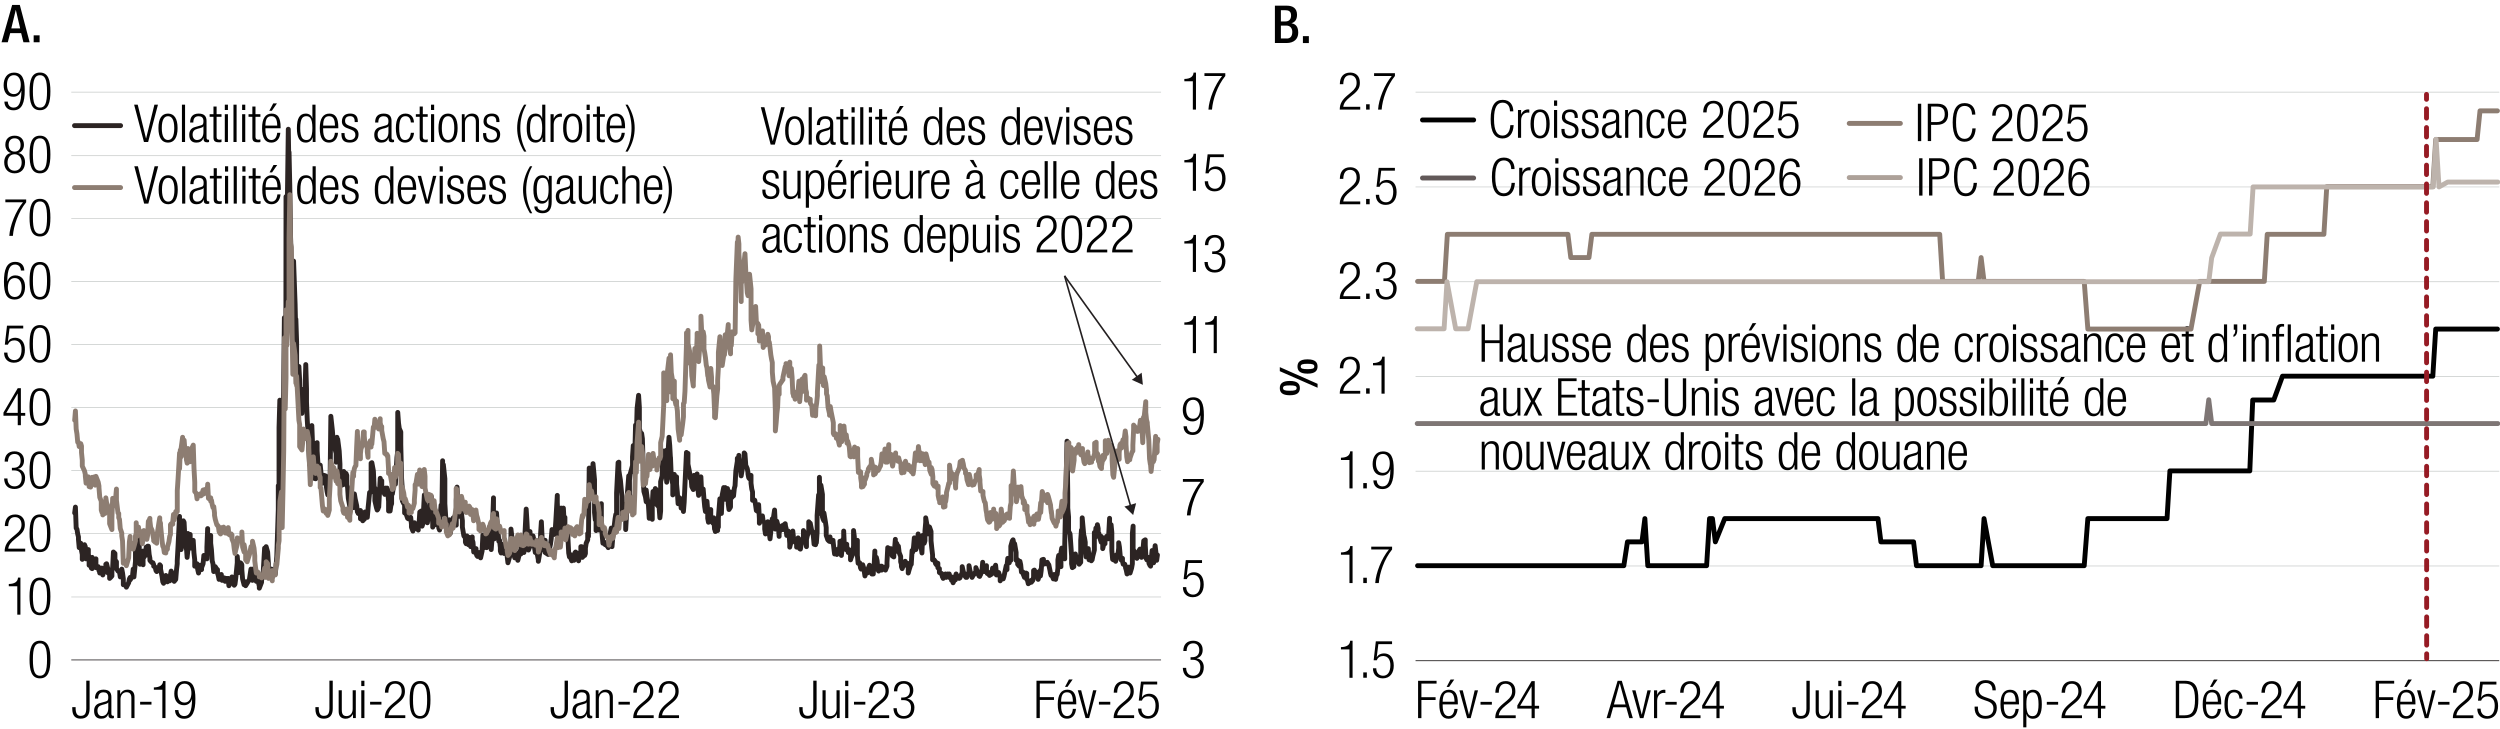 <svg xmlns="http://www.w3.org/2000/svg" id="LEGEND_copy" data-name="LEGEND copy" viewBox="0 0 765 223.12"><defs><style>.cls-11,.cls-12,.cls-13,.cls-3,.cls-6,.cls-8,.cls-9{fill:none}.cls-12,.cls-13,.cls-3,.cls-6,.cls-8,.cls-9{stroke-linejoin:round}.cls-13,.cls-6,.cls-8,.cls-9{stroke-linecap:round;stroke-width:1.5px}.cls-6{stroke:#961b24}.cls-14{fill:#231f20}.cls-3{stroke:#cfd2d1}.cls-12,.cls-3{stroke-width:.26px}.cls-8{stroke:#8d7d72}.cls-9{stroke:#000}.cls-11{stroke-miterlimit:10;stroke-width:.5px}.cls-11,.cls-12{stroke:#231f20}.cls-15{fill:#010101}.cls-13{stroke:#2c2423}</style></defs><g><path d="M364.31 201.1h.53c1.36 0 2.14-.77 2.14-2.11s-.64-2.13-1.87-2.13c-1.14 0-1.99.74-2 2.34h-1.02c0-1.89 1.02-3.14 3.03-3.14 1.74 0 2.9 1.06 2.9 2.8 0 1.25-.59 2.26-1.82 2.56v.03c1.34.19 2.16 1.3 2.16 2.69 0 2.05-1.12 3.44-3.25 3.44-1.95 0-3.09-1.1-3.17-3.22h1.02c0 1.33.69 2.42 2.14 2.42 1.15 0 2.22-.7 2.22-2.61 0-1.47-.88-2.27-2.26-2.27h-.75v-.8ZM367.82 171.42v.86h-4.19l-.5 3.95.03.03c.43-.83 1.36-1.15 2.19-1.15 1.75 0 2.99 1.23 2.99 3.75 0 2.27-1.14 3.89-3.36 3.89-1.76 0-3.01-1.1-3.01-3.09h1.02c0 1.28.74 2.29 2.1 2.29s2.22-1.12 2.22-3.25c0-1.57-.69-2.79-2.21-2.79-.85 0-1.63.4-1.95 1.31h-.96l.66-5.81h4.96ZM361.98 146.58h6.37v.86c-2.43 2.99-3.83 7.2-4.07 10.28h-1.09c.18-3.12 1.95-7.57 4.19-10.28h-5.41v-.86ZM363.19 130.42c.05 1.1.67 1.86 1.79 1.86 1.57 0 2.34-1.41 2.39-5.15l-.03-.03c-.37 1.17-1.23 1.86-2.43 1.86-1.97 0-2.98-1.44-2.98-3.52s.98-3.87 3.15-3.87c2.56 0 3.31 1.89 3.31 5.46s-.74 6.07-3.46 6.07c-1.79 0-2.74-1.1-2.77-2.66h1.02Zm1.88-2.28c1.55 0 2.11-1.44 2.11-2.9s-.56-2.9-2.11-2.9-2.11 1.44-2.11 2.9.54 2.9 2.11 2.9Z" class="cls-15"/><g><path d="M365 99.37h-2.59v-.7c1.9-.02 2.75-.77 2.82-1.95h.74v11.33h-.96v-8.68ZM371.38 99.37h-2.59v-.7c1.9-.02 2.75-.77 2.82-1.95h.74v11.33h-.96v-8.68Z" class="cls-15"/></g><g><path d="M365 74.53h-2.59v-.7c1.9-.02 2.75-.77 2.82-1.95h.74v11.33h-.96v-8.68ZM370.93 76.92h.53c1.36 0 2.14-.77 2.14-2.11s-.64-2.13-1.87-2.13c-1.14 0-1.99.74-2 2.34h-1.02c0-1.89 1.02-3.14 3.03-3.14 1.74 0 2.9 1.06 2.9 2.8 0 1.25-.59 2.26-1.82 2.56v.03c1.34.19 2.16 1.3 2.16 2.69 0 2.05-1.12 3.44-3.25 3.44-1.95 0-3.09-1.1-3.17-3.22h1.02c0 1.33.69 2.42 2.14 2.42 1.15 0 2.22-.7 2.22-2.61 0-1.47-.88-2.27-2.26-2.27h-.75v-.8Z" class="cls-15"/></g><g><path d="M365 49.7h-2.59V49c1.9-.02 2.75-.77 2.82-1.95h.74v11.33h-.96V49.7ZM374.5 47.23v.86h-4.19l-.5 3.95.03.03c.43-.83 1.36-1.15 2.19-1.15 1.75 0 2.99 1.23 2.99 3.75 0 2.27-1.14 3.89-3.36 3.89-1.76 0-3.01-1.1-3.01-3.09h1.02c0 1.28.74 2.29 2.1 2.29s2.22-1.12 2.22-3.25c0-1.57-.69-2.79-2.21-2.79-.85 0-1.63.4-1.95 1.31h-.96l.66-5.81h4.96Z" class="cls-15"/></g><g><path d="M365 24.86h-2.59v-.7c1.9-.02 2.75-.77 2.82-1.95h.74v11.33h-.96v-8.68ZM368.57 22.39h6.37v.86c-2.43 2.99-3.83 7.2-4.07 10.28h-1.09c.18-3.12 1.95-7.57 4.19-10.28h-5.41v-.86Z" class="cls-15"/></g></g><g><path d="M22.8 38.44h14.1" class="cls-13"/><g><path d="M41.05 32.02h1.09l2.54 10.34h.03l2.54-10.34h1.09l-3.01 11.43h-1.28l-3.01-11.43ZM51.41 34.76c1.87 0 2.93 1.49 2.93 4.43s-1.06 4.45-2.93 4.45-2.93-1.49-2.93-4.45 1.06-4.43 2.93-4.43Zm0 8.08c1.07 0 1.91-.93 1.91-3.65s-.83-3.63-1.91-3.63-1.9.93-1.9 3.63.83 3.65 1.9 3.65ZM55.67 32.02h.96v11.43h-.96V32.02ZM58.18 37.48c0-1.75.83-2.72 2.62-2.72s2.4.91 2.4 2.26v5.03c0 .48.16.7.5.7h.27v.7c-.18.06-.32.1-.45.1-.75 0-1.23-.18-1.23-1.06v-.29h-.03c-.38 1.12-1.25 1.44-2.19 1.44-1.49 0-2.16-.93-2.16-2.4 0-1.12.51-2.02 1.71-2.35l1.81-.51c.67-.19.82-.35.82-1.34 0-1.09-.61-1.47-1.47-1.47-1.14 0-1.63.69-1.63 1.92h-.96Zm4.07 1.17h-.03c-.1.29-.64.46-1.02.56l-.8.21c-.96.26-1.46.75-1.46 1.76s.51 1.66 1.34 1.66c1.17 0 1.97-.88 1.97-2.4v-1.79ZM65.32 35.75h-1.17v-.8h1.17V32.6h.96v2.35h1.5v.8h-1.5v6.1c0 .67.29.9.91.9.19 0 .38-.03.59-.1v.8c-.11.06-.35.1-.67.1-1.3 0-1.79-.35-1.79-1.49v-6.31ZM68.79 32.02h.96v1.63h-.96v-1.63Zm0 2.93h.96v8.5h-.96v-8.5ZM71.44 32.02h.96v11.43h-.96V32.02ZM74.09 32.02h.96v1.63h-.96v-1.63Zm0 2.93h.96v8.5h-.96v-8.5ZM77.22 35.75h-1.17v-.8h1.17V32.6h.96v2.35h1.5v.8h-1.5v6.1c0 .67.29.9.91.9.19 0 .38-.03.59-.1v.8c-.11.06-.35.1-.67.1-1.3 0-1.79-.35-1.79-1.49v-6.31ZM85.78 40.63c-.14 1.81-1.14 3.01-2.74 3.01-1.79 0-2.85-1.25-2.85-4.45 0-2.95 1.06-4.43 2.93-4.43s2.74 1.3 2.74 4.13v.35h-4.64v.4c0 2.45.86 3.2 1.81 3.2 1.01 0 1.63-.72 1.79-2.21h.96Zm-.95-2.19c-.03-2.11-.62-2.88-1.81-2.88s-1.78.77-1.81 2.88h3.62Zm-.08-6.8-1.57 2.26h-.77l1.2-2.26h1.14ZM95.68 42.04h-.03c-.26.98-1.07 1.6-2.08 1.6-1.87 0-2.72-1.5-2.72-4.45s.85-4.43 2.72-4.43c1.06 0 1.78.58 1.99 1.47h.03v-4.21h.96v11.43h-.86v-1.41Zm-1.95.8c.98 0 1.86-.5 1.86-3.65s-.88-3.63-1.86-3.63-1.86.5-1.86 3.63.9 3.65 1.86 3.65ZM103.44 40.63c-.14 1.81-1.14 3.01-2.74 3.01-1.79 0-2.85-1.25-2.85-4.45 0-2.95 1.06-4.43 2.93-4.43s2.74 1.3 2.74 4.13v.35h-4.64v.4c0 2.45.86 3.2 1.81 3.2 1.01 0 1.63-.72 1.79-2.21h.96Zm-.94-2.19c-.03-2.11-.62-2.88-1.81-2.88s-1.78.77-1.81 2.88h3.62ZM106.25 39.22c-1.2-.46-1.63-1.17-1.63-2.02 0-1.74 1.09-2.45 2.53-2.45 1.6 0 2.34.82 2.34 2.37v.24h-.96v-.24c0-1.1-.51-1.57-1.39-1.57-1.12 0-1.55.59-1.55 1.44 0 .59.19 1.06 1.15 1.42l1.39.53c1.15.43 1.58 1.23 1.58 2.16 0 1.46-.83 2.53-2.62 2.53s-2.61-.72-2.61-2.64v-.27h.96v.22c0 1.25.54 1.89 1.63 1.89 1.02 0 1.68-.58 1.68-1.52 0-.75-.3-1.23-1.15-1.57l-1.34-.53ZM114.79 37.48c0-1.75.83-2.72 2.62-2.72s2.4.91 2.4 2.26v5.03c0 .48.16.7.5.7h.27v.7c-.18.06-.32.1-.45.1-.75 0-1.23-.18-1.23-1.06v-.29h-.03c-.38 1.12-1.25 1.44-2.19 1.44-1.49 0-2.16-.93-2.16-2.4 0-1.12.51-2.02 1.71-2.35l1.81-.51c.67-.19.82-.35.82-1.34 0-1.09-.61-1.47-1.47-1.47-1.14 0-1.63.69-1.63 1.92h-.96Zm4.07 1.17h-.03c-.1.29-.64.46-1.02.56l-.8.21c-.96.26-1.46.75-1.46 1.76s.51 1.66 1.34 1.66c1.17 0 1.97-.88 1.97-2.4v-1.79ZM126.69 40.63c-.14 1.81-1.14 3.01-2.71 3.01-1.79 0-2.85-1.25-2.85-4.45 0-2.95 1.06-4.43 2.93-4.43 1.6 0 2.53.98 2.62 2.72h-.96c-.11-1.33-.64-1.92-1.67-1.92s-1.9.64-1.9 3.65c0 3.2.91 3.63 1.81 3.63.98 0 1.6-.72 1.76-2.21h.96ZM128.42 35.75h-1.17v-.8h1.17V32.6h.96v2.35h1.5v.8h-1.5v6.1c0 .67.29.9.91.9.19 0 .38-.03.59-.1v.8c-.11.06-.35.1-.67.1-1.3 0-1.79-.35-1.79-1.49v-6.31ZM131.89 32.02h.96v1.63h-.96v-1.63Zm0 2.93h.96v8.5h-.96v-8.5ZM137.1 34.76c1.87 0 2.93 1.49 2.93 4.43s-1.06 4.45-2.93 4.45-2.93-1.49-2.93-4.45 1.06-4.43 2.93-4.43Zm0 8.08c1.07 0 1.91-.93 1.91-3.65s-.83-3.63-1.91-3.63-1.9.93-1.9 3.63.83 3.65 1.9 3.65ZM141.32 34.95h.86v1.18h.03c.48-.94 1.31-1.38 2.18-1.38 1.3 0 2.18.67 2.18 2.27v6.42h-.96v-6.15c0-1.17-.48-1.74-1.46-1.74-1.12 0-1.87.86-1.87 2.18v5.71h-.96v-8.5ZM149.59 39.22c-1.2-.46-1.63-1.17-1.63-2.02 0-1.74 1.09-2.45 2.53-2.45 1.6 0 2.34.82 2.34 2.37v.24h-.96v-.24c0-1.1-.51-1.57-1.39-1.57-1.12 0-1.55.59-1.55 1.44 0 .59.19 1.06 1.15 1.42l1.39.53c1.15.43 1.58 1.23 1.58 2.16 0 1.46-.83 2.53-2.62 2.53s-2.61-.72-2.61-2.64v-.27h.96v.22c0 1.25.54 1.89 1.63 1.89 1.02 0 1.68-.58 1.68-1.52 0-.75-.3-1.23-1.15-1.57l-1.34-.53ZM161.07 32.02c-1.25 2.18-1.86 4.67-1.86 7.19s.61 5.01 1.86 7.19h-.69c-1.57-2.56-2.13-4.96-2.13-7.19s.56-4.63 2.13-7.19h.69ZM166 42.04h-.03c-.26.98-1.07 1.6-2.08 1.6-1.87 0-2.72-1.5-2.72-4.45s.85-4.43 2.72-4.43c1.06 0 1.78.58 1.99 1.47h.03v-4.21h.96v11.43h-.86v-1.41Zm-1.95.8c.98 0 1.86-.5 1.86-3.65s-.88-3.63-1.86-3.63-1.86.5-1.86 3.63.9 3.65 1.86 3.65ZM168.47 34.95h.96v1.33h.03c.37-.94 1.15-1.52 2.14-1.52.11 0 .22.02.34.05v.96c-.16-.03-.32-.05-.46-.05-1.06 0-2.05.77-2.05 2.42v5.31h-.96v-8.5ZM175.24 34.76c1.87 0 2.93 1.49 2.93 4.43s-1.06 4.45-2.93 4.45-2.93-1.49-2.93-4.45 1.06-4.43 2.93-4.43Zm0 8.08c1.07 0 1.91-.93 1.91-3.65s-.83-3.63-1.91-3.63-1.9.93-1.9 3.63.83 3.65 1.9 3.65ZM179.5 32.02h.96v1.63h-.96v-1.63Zm0 2.93h.96v8.5h-.96v-8.5ZM182.63 35.75h-1.17v-.8h1.17V32.6h.96v2.35h1.5v.8h-1.5v6.1c0 .67.29.9.91.9.19 0 .38-.03.59-.1v.8c-.11.06-.35.1-.67.1-1.3 0-1.79-.35-1.79-1.49v-6.31ZM191.19 40.63c-.14 1.81-1.14 3.01-2.74 3.01-1.79 0-2.85-1.25-2.85-4.45 0-2.95 1.06-4.43 2.93-4.43s2.74 1.3 2.74 4.13v.35h-4.64v.4c0 2.45.86 3.2 1.81 3.2 1.01 0 1.63-.72 1.79-2.21h.96Zm-.95-2.19c-.03-2.11-.62-2.88-1.81-2.88s-1.78.77-1.81 2.88h3.62ZM191.39 46.4c1.25-2.18 1.86-4.67 1.86-7.19s-.61-5.01-1.86-7.19h.69c1.57 2.56 2.13 4.96 2.13 7.19s-.56 4.63-2.13 7.19h-.69Z" class="cls-15"/></g></g><g><path d="M22.8 57.4h14.1" class="cls-8"/><g><path d="M41.11 50.88h1.09l2.54 10.34h.03l2.54-10.34h1.09l-3.01 11.43h-1.28L41.1 50.88ZM51.47 53.62c1.87 0 2.93 1.49 2.93 4.43s-1.06 4.45-2.93 4.45-2.93-1.49-2.93-4.45 1.06-4.43 2.93-4.43Zm0 8.08c1.07 0 1.91-.93 1.91-3.65s-.83-3.63-1.91-3.63-1.9.93-1.9 3.63.83 3.65 1.9 3.65ZM55.73 50.88h.96v11.43h-.96V50.88ZM58.24 56.34c0-1.75.83-2.72 2.62-2.72s2.4.91 2.4 2.26v5.03c0 .48.16.7.5.7h.27v.7c-.18.06-.32.1-.45.1-.75 0-1.23-.18-1.23-1.06v-.29h-.03c-.38 1.12-1.25 1.44-2.19 1.44-1.49 0-2.16-.93-2.16-2.4 0-1.12.51-2.02 1.71-2.35l1.81-.51c.67-.19.82-.35.82-1.34 0-1.09-.61-1.47-1.47-1.47-1.14 0-1.63.69-1.63 1.92h-.96Zm4.07 1.17h-.03c-.1.29-.64.46-1.02.56l-.8.21c-.96.26-1.46.75-1.46 1.76s.51 1.66 1.34 1.66c1.17 0 1.97-.88 1.97-2.4v-1.79ZM65.39 54.61h-1.17v-.8h1.17v-2.35h.96v2.35h1.5v.8h-1.5v6.1c0 .67.29.9.91.9.19 0 .38-.03.59-.1v.8c-.11.06-.35.1-.67.1-1.3 0-1.79-.35-1.79-1.49v-6.31ZM68.85 50.88h.96v1.63h-.96v-1.63Zm0 2.93h.96v8.5h-.96v-8.5ZM71.51 50.88h.96v11.43h-.96V50.88ZM74.16 50.88h.96v1.63h-.96v-1.63Zm0 2.93h.96v8.5h-.96v-8.5ZM77.28 54.61h-1.17v-.8h1.17v-2.35h.96v2.35h1.5v.8h-1.5v6.1c0 .67.29.9.91.9.19 0 .38-.03.59-.1v.8c-.11.06-.35.1-.67.1-1.3 0-1.79-.35-1.79-1.49v-6.31ZM85.84 59.49c-.14 1.81-1.14 3.01-2.74 3.01-1.79 0-2.85-1.25-2.85-4.45 0-2.95 1.06-4.43 2.93-4.43s2.74 1.3 2.74 4.13v.35h-4.64v.4c0 2.45.86 3.2 1.81 3.2 1.01 0 1.63-.72 1.79-2.21h.96Zm-.94-2.19c-.03-2.11-.62-2.88-1.81-2.88s-1.78.77-1.81 2.88h3.62Zm-.08-6.8-1.57 2.26h-.77l1.2-2.26h1.14ZM95.74 60.9h-.03c-.26.98-1.07 1.6-2.08 1.6-1.87 0-2.72-1.5-2.72-4.45s.85-4.43 2.72-4.43c1.06 0 1.78.58 1.99 1.47h.03v-4.21h.96v11.43h-.86V60.9Zm-1.95.8c.98 0 1.86-.5 1.86-3.65s-.88-3.63-1.86-3.63-1.86.5-1.86 3.63.9 3.65 1.86 3.65ZM103.5 59.49c-.14 1.81-1.14 3.01-2.74 3.01-1.79 0-2.85-1.25-2.85-4.45 0-2.95 1.06-4.43 2.93-4.43s2.74 1.3 2.74 4.13v.35h-4.64v.4c0 2.45.86 3.2 1.81 3.2 1.01 0 1.63-.72 1.79-2.21h.96Zm-.94-2.19c-.03-2.11-.62-2.88-1.81-2.88s-1.78.77-1.81 2.88h3.62ZM106.31 58.09c-1.2-.46-1.63-1.17-1.63-2.02 0-1.74 1.09-2.45 2.53-2.45 1.6 0 2.34.82 2.34 2.37v.24h-.96v-.24c0-1.1-.51-1.57-1.39-1.57-1.12 0-1.55.59-1.55 1.44 0 .59.19 1.06 1.15 1.42l1.39.53c1.15.43 1.58 1.23 1.58 2.16 0 1.46-.83 2.53-2.62 2.53s-2.61-.72-2.61-2.64v-.27h.96v.22c0 1.25.54 1.89 1.63 1.89 1.02 0 1.68-.58 1.68-1.52 0-.75-.3-1.23-1.15-1.57l-1.34-.53ZM119.51 60.9h-.03c-.26.98-1.07 1.6-2.08 1.6-1.87 0-2.72-1.5-2.72-4.45s.85-4.43 2.72-4.43c1.06 0 1.78.58 1.99 1.47h.03v-4.21h.96v11.43h-.86V60.9Zm-1.95.8c.98 0 1.86-.5 1.86-3.65s-.88-3.63-1.86-3.63-1.86.5-1.86 3.63.9 3.65 1.86 3.65ZM127.27 59.49c-.14 1.81-1.14 3.01-2.74 3.01-1.79 0-2.85-1.25-2.85-4.45 0-2.95 1.06-4.43 2.93-4.43s2.74 1.3 2.74 4.13v.35h-4.64v.4c0 2.45.86 3.2 1.81 3.2 1.01 0 1.63-.72 1.79-2.21h.96Zm-.94-2.19c-.03-2.11-.62-2.88-1.81-2.88s-1.78.77-1.81 2.88h3.62ZM127.83 53.81h1.02l1.89 7.41h.03l1.73-7.41h1.02l-2.24 8.5h-1.09l-2.37-8.5ZM134.54 50.88h.96v1.63h-.96v-1.63Zm0 2.93h.96v8.5h-.96v-8.5ZM138.58 58.09c-1.2-.46-1.63-1.17-1.63-2.02 0-1.74 1.09-2.45 2.53-2.45 1.6 0 2.34.82 2.34 2.37v.24h-.96v-.24c0-1.1-.51-1.57-1.39-1.57-1.12 0-1.55.59-1.55 1.44 0 .59.19 1.06 1.15 1.42l1.39.53c1.15.43 1.58 1.23 1.58 2.16 0 1.46-.83 2.53-2.62 2.53s-2.61-.72-2.61-2.64v-.27h.96v.22c0 1.25.54 1.89 1.63 1.89 1.02 0 1.68-.58 1.68-1.52 0-.75-.3-1.23-1.15-1.57l-1.34-.53ZM148.58 59.49c-.14 1.81-1.14 3.01-2.74 3.01-1.79 0-2.85-1.25-2.85-4.45 0-2.95 1.06-4.43 2.93-4.43s2.74 1.3 2.74 4.13v.35h-4.64v.4c0 2.45.86 3.2 1.81 3.2 1.01 0 1.63-.72 1.79-2.21h.96Zm-.94-2.19c-.03-2.11-.62-2.88-1.81-2.88s-1.78.77-1.81 2.88h3.62ZM151.39 58.09c-1.2-.46-1.63-1.17-1.63-2.02 0-1.74 1.09-2.45 2.53-2.45 1.6 0 2.34.82 2.34 2.37v.24h-.96v-.24c0-1.1-.51-1.57-1.39-1.57-1.12 0-1.55.59-1.55 1.44 0 .59.19 1.06 1.15 1.42l1.39.53c1.15.43 1.58 1.23 1.58 2.16 0 1.46-.83 2.53-2.62 2.53s-2.61-.72-2.61-2.64v-.27h.96v.22c0 1.25.54 1.89 1.63 1.89 1.02 0 1.68-.58 1.68-1.52 0-.75-.3-1.23-1.15-1.57l-1.34-.53ZM162.87 50.88c-1.25 2.18-1.86 4.67-1.86 7.19s.61 5.01 1.86 7.19h-.69c-1.57-2.56-2.13-4.96-2.13-7.19s.56-4.63 2.13-7.19h.69ZM167.96 53.81h.86v7.89c0 2.35-.86 3.55-2.79 3.55-1.65 0-2.51-.86-2.53-2.08h.96c0 .8.75 1.28 1.6 1.28 1.17 0 1.79-.82 1.79-2.32v-1.34h-.03c-.3 1.04-1.1 1.52-1.99 1.52-1.31 0-2.62-.86-2.62-4.26 0-2.93.85-4.43 2.72-4.43.93 0 1.68.54 1.99 1.5h.03v-1.31Zm-1.9 7.7c1.14 0 1.81-.83 1.81-3.55s-.67-3.54-1.81-3.54-1.81.83-1.81 3.54.67 3.55 1.81 3.55ZM170.34 56.34c0-1.75.83-2.72 2.62-2.72s2.4.91 2.4 2.26v5.03c0 .48.16.7.5.7h.27v.7c-.18.06-.32.1-.45.1-.75 0-1.23-.18-1.23-1.06v-.29h-.03c-.38 1.12-1.25 1.44-2.19 1.44-1.49 0-2.16-.93-2.16-2.4 0-1.12.51-2.02 1.71-2.35l1.81-.51c.67-.19.82-.35.82-1.34 0-1.09-.61-1.47-1.47-1.47-1.14 0-1.63.69-1.63 1.92h-.96Zm4.07 1.17h-.03c-.1.29-.64.46-1.02.56l-.8.21c-.96.26-1.46.75-1.46 1.76s.51 1.66 1.34 1.66c1.17 0 1.97-.88 1.97-2.4v-1.79ZM177.1 53.81h.96v5.99c0 1.38.46 1.9 1.47 1.9 1.09 0 1.86-.86 1.86-2.18v-5.71h.96v8.5h-.86v-1.18h-.03c-.48.94-1.31 1.38-2.18 1.38-1.3 0-2.18-.67-2.18-2.27v-6.42ZM189.21 59.49c-.14 1.81-1.14 3.01-2.71 3.01-1.79 0-2.85-1.25-2.85-4.45 0-2.95 1.06-4.43 2.93-4.43 1.6 0 2.53.98 2.62 2.72h-.96c-.11-1.33-.64-1.92-1.67-1.92s-1.9.64-1.9 3.65c0 3.2.91 3.63 1.81 3.63.98 0 1.6-.72 1.76-2.21h.96ZM190.43 50.88h.96v4.11h.03c.24-.86 1.07-1.38 2.08-1.38 1.3 0 2.18.67 2.18 2.27v6.42h-.96v-6.15c0-1.17-.48-1.74-1.46-1.74-1.12 0-1.87.86-1.87 2.18v5.71h-.96V50.87ZM202.6 59.49c-.14 1.81-1.14 3.01-2.74 3.01-1.79 0-2.85-1.25-2.85-4.45 0-2.95 1.06-4.43 2.93-4.43s2.74 1.3 2.74 4.13v.35h-4.64v.4c0 2.45.86 3.2 1.81 3.2 1.01 0 1.63-.72 1.79-2.21h.96Zm-.95-2.19c-.03-2.11-.62-2.88-1.81-2.88s-1.78.77-1.81 2.88h3.62ZM202.8 65.26c1.25-2.18 1.86-4.67 1.86-7.19s-.61-5.01-1.86-7.19h.69c1.57 2.56 2.13 4.96 2.13 7.19s-.56 4.63-2.13 7.19h-.69Z" class="cls-15"/></g></g><g><g><path d="M22.12 216.38h1.02v.27c0 1.55.4 2.4 1.52 2.4s1.74-.48 1.74-2.31v-8.45h1.02v8.56c0 1.97-.91 3.06-2.72 3.06-1.63 0-2.59-.85-2.59-3.07v-.46ZM29.06 213.76c0-1.74.83-2.72 2.62-2.72s2.4.91 2.4 2.26v5.03c0 .48.16.7.5.7h.27v.7c-.18.06-.32.1-.45.1-.75 0-1.23-.18-1.23-1.06v-.29h-.03c-.38 1.12-1.25 1.44-2.19 1.44-1.49 0-2.16-.93-2.16-2.4 0-1.12.51-2.02 1.71-2.35l1.81-.51c.67-.19.82-.35.82-1.34 0-1.09-.61-1.47-1.47-1.47-1.14 0-1.63.69-1.63 1.92h-.96Zm4.07 1.17h-.03c-.1.29-.64.46-1.02.56l-.8.21c-.96.26-1.46.75-1.46 1.76s.51 1.66 1.34 1.66c1.17 0 1.97-.88 1.97-2.4v-1.79ZM35.91 211.23h.86v1.18h.03c.48-.94 1.31-1.38 2.18-1.38 1.3 0 2.18.67 2.18 2.27v6.42h-.96v-6.15c0-1.17-.48-1.75-1.46-1.75-1.12 0-1.87.87-1.87 2.18v5.71h-.96v-8.5ZM46.35 214.75v.86h-3.47v-.86h3.47ZM49.67 211.05h-2.59v-.7c1.9-.02 2.75-.77 2.82-1.95h.74v11.33h-.96v-8.68ZM54.59 217.26c.05 1.1.67 1.86 1.79 1.86 1.57 0 2.34-1.41 2.39-5.15l-.03-.03c-.37 1.17-1.23 1.86-2.43 1.86-1.97 0-2.98-1.44-2.98-3.52s.98-3.87 3.15-3.87c2.56 0 3.31 1.89 3.31 5.46s-.74 6.07-3.46 6.07c-1.79 0-2.74-1.1-2.77-2.66h1.02Zm1.87-2.27c1.55 0 2.11-1.44 2.11-2.9s-.56-2.9-2.11-2.9-2.11 1.44-2.11 2.9.54 2.9 2.11 2.9Z" class="cls-15"/></g><g><path d="M96.52 216.38h1.02v.27c0 1.55.4 2.4 1.52 2.4s1.74-.48 1.74-2.31v-8.45h1.02v8.56c0 1.97-.91 3.06-2.72 3.06-1.63 0-2.59-.85-2.59-3.07v-.46ZM103.63 211.23h.96v5.99c0 1.38.46 1.9 1.47 1.9 1.09 0 1.86-.86 1.86-2.18v-5.71h.96v8.5h-.86v-1.18h-.03c-.48.94-1.31 1.38-2.18 1.38-1.3 0-2.18-.67-2.18-2.27v-6.42ZM110.55 208.3h.96v1.63h-.96v-1.63Zm0 2.93h.96v8.5h-.96v-8.5ZM116.72 214.75v.86h-3.47v-.86h3.47ZM117.78 211.95c.03-2.19 1.07-3.55 3.2-3.55 1.54 0 2.93.91 2.93 3.07 0 1.38-.42 2.29-1.87 3.49l-1.23 1.01c-1.18.98-1.81 1.71-1.98 2.9h5.19v.86h-6.27c0-1.87.85-3.09 2.37-4.37l1.22-1.02c1.14-.96 1.57-1.73 1.57-2.82 0-1.5-.83-2.32-2-2.32-1.3 0-2.02.86-2.08 2.75h-1.02ZM128.54 208.39c2.58 0 3.18 2.42 3.18 5.76s-.61 5.76-3.18 5.76-3.19-2.42-3.19-5.76.61-5.76 3.19-5.76Zm0 10.73c1.55 0 2.16-1.33 2.16-4.96s-.61-4.96-2.16-4.96-2.16 1.33-2.16 4.96.61 4.96 2.16 4.96Z" class="cls-15"/></g><g><path d="M168.49 216.38h1.02v.27c0 1.55.4 2.4 1.52 2.4s1.74-.48 1.74-2.31v-8.45h1.02v8.56c0 1.97-.91 3.06-2.72 3.06-1.63 0-2.59-.85-2.59-3.07v-.46ZM175.44 213.76c0-1.74.83-2.72 2.62-2.72s2.4.91 2.4 2.26v5.03c0 .48.16.7.5.7h.27v.7c-.18.06-.32.1-.45.1-.75 0-1.23-.18-1.23-1.06v-.29h-.03c-.38 1.12-1.25 1.44-2.19 1.44-1.49 0-2.16-.93-2.16-2.4 0-1.12.51-2.02 1.71-2.35l1.81-.51c.67-.19.82-.35.82-1.34 0-1.09-.61-1.47-1.47-1.47-1.14 0-1.63.69-1.63 1.92h-.96Zm4.07 1.17h-.03c-.1.29-.64.46-1.02.56l-.8.21c-.96.26-1.46.75-1.46 1.76s.51 1.66 1.34 1.66c1.17 0 1.97-.88 1.97-2.4v-1.79ZM182.29 211.23h.86v1.18h.03c.48-.94 1.31-1.38 2.18-1.38 1.3 0 2.18.67 2.18 2.27v6.42h-.96v-6.15c0-1.17-.48-1.75-1.46-1.75-1.12 0-1.87.87-1.87 2.18v5.71h-.96v-8.5ZM192.73 214.75v.86h-3.47v-.86h3.47ZM193.79 211.95c.03-2.19 1.07-3.55 3.2-3.55 1.54 0 2.93.91 2.93 3.07 0 1.38-.42 2.29-1.87 3.49l-1.23 1.01c-1.18.98-1.81 1.71-1.98 2.9h5.19v.86h-6.27c0-1.87.85-3.09 2.37-4.37l1.22-1.02c1.14-.96 1.57-1.73 1.57-2.82 0-1.5-.83-2.32-2-2.32-1.3 0-2.02.86-2.08 2.75h-1.02ZM201.54 211.95c.03-2.19 1.07-3.55 3.2-3.55 1.54 0 2.93.91 2.93 3.07 0 1.38-.42 2.29-1.87 3.49l-1.23 1.01c-1.18.98-1.81 1.71-1.98 2.9h5.19v.86h-6.27c0-1.87.85-3.09 2.37-4.37l1.22-1.02c1.14-.96 1.57-1.73 1.57-2.82 0-1.5-.83-2.32-2-2.32-1.3 0-2.02.86-2.08 2.75h-1.02Z" class="cls-15"/></g><g><path d="M244.58 216.38h1.02v.27c0 1.55.4 2.4 1.52 2.4s1.74-.48 1.74-2.31v-8.45h1.02v8.56c0 1.97-.91 3.06-2.72 3.06-1.63 0-2.59-.85-2.59-3.07v-.46ZM251.69 211.23h.96v5.99c0 1.38.46 1.9 1.47 1.9 1.09 0 1.86-.86 1.86-2.18v-5.71h.96v8.5h-.86v-1.18h-.03c-.48.94-1.31 1.38-2.18 1.38-1.3 0-2.18-.67-2.18-2.27v-6.42ZM258.62 208.3h.96v1.63h-.96v-1.63Zm0 2.93h.96v8.5h-.96v-8.5ZM264.79 214.75v.86h-3.47v-.86h3.47ZM265.84 211.95c.03-2.19 1.07-3.55 3.2-3.55 1.54 0 2.93.91 2.93 3.07 0 1.38-.42 2.29-1.87 3.49l-1.23 1.01c-1.18.98-1.81 1.71-1.98 2.9h5.19v.86h-6.27c0-1.87.85-3.09 2.37-4.37l1.22-1.02c1.14-.96 1.57-1.73 1.57-2.82 0-1.5-.83-2.32-2-2.32-1.3 0-2.02.86-2.08 2.75h-1.02ZM275.76 213.44h.53c1.36 0 2.14-.77 2.14-2.11s-.64-2.13-1.87-2.13c-1.14 0-1.99.74-2 2.34h-1.02c0-1.89 1.02-3.14 3.03-3.14 1.74 0 2.9 1.06 2.9 2.8 0 1.25-.59 2.26-1.82 2.56v.03c1.34.19 2.16 1.3 2.16 2.69 0 2.05-1.12 3.44-3.25 3.44-1.95 0-3.09-1.1-3.17-3.22h1.02c0 1.33.69 2.42 2.14 2.42 1.15 0 2.22-.7 2.22-2.61 0-1.47-.88-2.27-2.26-2.27h-.75v-.8Z" class="cls-15"/></g><g><path d="M317.15 208.3h5.67v.86h-4.64v4.16h4.34v.86h-4.34v5.54h-1.02v-11.43ZM329.26 216.91c-.14 1.81-1.14 3.01-2.74 3.01-1.79 0-2.85-1.25-2.85-4.45 0-2.95 1.06-4.43 2.93-4.43s2.74 1.3 2.74 4.13v.35h-4.64v.4c0 2.45.86 3.2 1.81 3.2 1.01 0 1.63-.72 1.79-2.21h.96Zm-.95-2.19c-.03-2.11-.62-2.88-1.81-2.88s-1.78.77-1.81 2.88h3.62Zm-.08-6.8-1.57 2.26h-.77l1.2-2.26h1.14ZM329.82 211.23h1.02l1.89 7.41h.03l1.73-7.41h1.02l-2.24 8.5h-1.09l-2.37-8.5ZM339.74 214.75v.86h-3.47v-.86h3.47ZM340.8 211.95c.03-2.19 1.07-3.55 3.2-3.55 1.54 0 2.93.91 2.93 3.07 0 1.38-.42 2.29-1.87 3.49l-1.23 1.01c-1.18.98-1.81 1.71-1.98 2.9h5.19v.86h-6.27c0-1.87.85-3.09 2.37-4.37l1.22-1.02c1.14-.96 1.57-1.73 1.57-2.82 0-1.5-.83-2.32-2-2.32-1.3 0-2.02.86-2.08 2.75h-1.02ZM354.1 208.59v.86h-4.19l-.5 3.95.03.03c.43-.83 1.36-1.15 2.19-1.15 1.75 0 2.99 1.23 2.99 3.75 0 2.27-1.14 3.89-3.36 3.89-1.76 0-3.01-1.1-3.01-3.09h1.02c0 1.28.74 2.29 2.1 2.29s2.22-1.12 2.22-3.25c0-1.57-.69-2.79-2.21-2.79-.85 0-1.63.4-1.95 1.31h-.96l.66-5.81h4.96Z" class="cls-15"/></g></g><g><g><g><path d="M21.81 182.67h333.47M21.81 163.24h333.47M21.81 143.97h333.47M21.81 124.7h333.47M21.81 105.43h333.47M21.81 86.16h333.47M21.81 66.89h333.47M21.81 47.62h333.47M21.81 28.2h333.47" class="cls-3"/><path d="M21.81 201.94h333.47" class="cls-12"/></g><path d="m22.85 156.97.23-1.79.23 6.42.24.3.23 1.49.23.9v.75l.23 2.54.47-1.35.23 1.5v.74l.24 1.2v1.49l.69-4.48.24.6v1.49l.23 2.24.46-2.84h.24v1.35l.23 1.79v1.65l.46.14.24.75.23.15v-3.44l.23.45.47.75v1.49l.23.15.23-2.39v2.69l.7-.3.23 1.2v-.45l.24 1.2.46-1.05v-.45h.23l.24.75v1.34l.46-1.34.23.15.24-.9v-1.19l.23-.15.46 1.94v.9l.24.14.23.15v1.35l.46-.45.24-.3v-1.64l.23-.9.23-4.78.47.45v3.14l.23-.9.23.3V174l.47.75h.23v.15l.23.15.24 1.49.46-1.34v-1.05l.23 1.2.24 1.79v1.79h.46l.23.3v-.3l.24.75.7-1.35.23-1.19.23-.45v.75l.47-.75.23-.3.23-2.24.23 2.39.47-4.78v-5.83l.23.3v-2.09l.23 4.48.47-5.23.23 4.19v2.24l.23 2.84.24-.6.23-2.69.23 2.84.24.6v-4.19l.23 1.94.7-1.04v-2.09l.23 1.64.23-1.94h.23l.24 2.54.23 1.19v.6l.23.3.47.45h.23l.23.6v.44l.47.3.23 1.05.23.3h0l.23-.75.47-.45.23-.89h0l.24.29v1.05l.46 2.24.23 1.64.24.45.23-1.34.46-.9v-.15l.24.9.23.45v.59l.46-.44.24.15.23-1.5v-.3l.23-1.19.47 1.04v1.65l.23.15.23-.75v1.05l.47-.6.23-2.84.23-1.94v-.9l.24-4.33.46-9.26v3.88l.23.9.24 5.37v-1.94l.46-3.13.23 4.03v-7.77l.24.45.23 4.63.46 3.59v-.75l.24 3.28.23-2.24v-5.08l.46.45.24-.15v1.05l.23 3.14.23-1.2.47-1.19.23 3.88.23 2.09v1.94l.47-.44.23-.3v.45l.23 1.34.24 1.05.46-2.25v-.14l.23.89.24.45v-.6l.46-1.19.23-2.39v-.15l.24.45.23-.45.47 1.04v-3.58l.23-5.68v1.94l.23 3.89.47-.15.23-3.59v2.39l.23 1.94.23 3.44.24.9.23 2.39.23-.45v-.3l.23-.75.47.75.23.15v1.05l.23.74.24 1.2.23-.75.23-.6.23.75v-.9l.24 1.8.46-.45.24-.3v.45h.23v.6l.46-.9.24.45.23-.45v.3l.23 1.94.47-.9.23-.74v-.3l.23-.75v.9l.47 1.04.23.6.23-.3.23-1.79.47-4.78v-1.94l.23 2.69.24.14v2.1l.46-2.99.23.15.24.45v1.49l.23 2.84.46 1.79v-.6h.24l.23-.3v1.2l.46-.75.7-1.19.47-3.14.46 3.44v-2.69l.47-.9.23.9v.45l.23 1.94.24.6.46-.15v.29l.23.3.24 1.05v.6l.69-1.8v-.59l.24-.9.23-1.05.46-7.91v3.88l.24.6.23-1.05v-3.88l.46 1.64.24 3.59v1.64l.23.9.23-.9h.47v.75l.23 1.79v-1.2l.23.6.7-1.79v1.34l.23-2.24.24-3.13.46-14.35v-7.32l.23 3.14v-20.91l.24-8.37.46 12.4.23-.6v8.07l.24-10.31.23-12.1.23-22.71.23 7.32.24-6.42V60.17l.23 15.23.47-35.85.23 14.64v-7.62l.23 10.46.23 15.39.24 7.91.23 11.8.23-6.87v5.53l.23-10.9.47 13.29.23 10.31v-5.83l.23 7.02v7.77l.47 4.33.23-4.63.23 4.19v2.24l.7 7.91.24-7.32.23 2.39v3.89l.46-5.68.24-8.21.23 7.47v4.03l.23 5.53.47 7.76v1.35l.23 4.48.23-5.97.47-5.98.23 5.98.23-.75v4.78l.23 6.12.47.15v-2.98l.23-7.92.23-.15V138l.47 7.62.23-2.24.24 3.43v-4.48l.23 2.24.46 3.29.24-.9.23-.6v-.89l.46.15.24.89v2.24l.23 1.65.23 1.04.47-1.49v-3.29l.23-.3.23-18.37v-.6l.47 4.33.23 2.99v.75l.23.89.24.6.46 1.79v2.69l.23-7.62.24 3.59v-2.99l.46 3.59.23 4.03v3.29l.24 3.28.69-.29v-1.8l.24-.15v-2.09l.23 3.89.46-3.29.24.6v2.99l.23.59.23 3.44.47 2.54v.3l.23-.3v-.75l.23-1.94.47 1.34.23.15v1.5l.23-4.19.24 1.5.23 1.04.23 1.05.23 1.94v-.6l.24 1.05.46.15.23-1.05v2.54l.24-.15v-.89l.46 1.64.23-.6.24.15v-2.09l.23-.15.47 1.35.23.15v.14l.23-2.68v-.15l.47-4.78.23-.15h.23v-8.82l.23-.15.47 2.54.23 5.08.23.15v3.89l.47 2.09.23.74.23-.29v-1.05l.24.45.46-8.82v2.54l.23-.74.24-1.05v2.54l.46 1.05.24-.15.23.74v-.74l.23-1.2.47.3v-.3l.23 1.5.23 2.54v2.98h.47l.23-1.64.23-.6v-4.18l.23 1.19.47-2.98v-1.2l.23-1.04.23.89v1.35l.47-8.22.23-1.79V126.2l.24 3.28.23 1.65.46 1.04v3.89l.24 10.3.23 3.44v3.44l.46.89.24-.3v3.14l.23-1.94.23 2.24.47 1.34v-.15l.23.3.23-.3h0l.47-.15.23 2.1v.89l.46 1.2.47-2.54v1.34l.23-.74v.29l.24.9.46-1.04.23 1.49v-1.05l.24-.89.23-3.59.46-.3v2.54l.24.9V161l.23-.74.46-8.82.24 2.84v2.84l.69 2.84.24-1.94.23-.6.7-5.53.23 1.2v4.03l.23 2.99v1.19l.47-3.73.23.74.23 1.8v.45l.24-3.74.69 1.64v3.14l.24.6v-1.94l.46-5.68.23 2.84.24-16.43v6.87l.23-5.68.46 4.33v7.62l.24 3.74.23 2.39v1.64l.47-.15.23-1.04.23-1.65V161l.23 2.24.47-2.24.23-.89.23-1.65v2.39l.47-2.54.23-1.04.23 3.44v-7.62l.24-4.04.46 8.97v-.3l.23-2.24.24-2.09v.59l.46 3.44.24 1.94v1.94l.23 1.35.23 1.34.47.6v1.34l.23.45.23-1.94v-.45l.47 2.69.23-1.19v-1.05l.23.15.23 2.69.47-2.99v.9l.23.74.23 2.99.7-1.04v1.34l.23.75.24.3.46-1.2v1.05l.24-.15.23.74h0l.46-2.09.24-4.93v2.84l.23.15.23.9.47-.3v-.75l.23 1.05v-.9l.23-2.54.47.9.23-3.89v3.14l.23.3.23 3.58.24-3.13.23-5.98.23-6.72v4.78l.24 7.77.46-2.99.23-1.19v-3.74l.24 3.74.23 2.09.23 2.84.23-.3.24 2.24v1.04l.23.6.7-2.69v1.35l.23-1.05v2.54l.46-.3.24-.75.23-.29v2.24l.23 1.94.47-1.65.23-.89v-.9l.23-.45v-6.42l.47 4.03.23 2.99.23-.6v1.5l.24.89.46-1.04v.45l.23-.9.24.75v1.49l.69-2.84.24.9v-5.23l.23 4.78h.46v-1.04l.24 1.04.23-1.49v-2.24l.47-9.56.23 3.73.23 4.48v1.65l.23 2.68.47-1.19v-4.48l.23 2.84.23.74v-2.09l.47-.15.23 1.05v1.04l.23 1.5.24 1.49.46-.15v.15l.23.9.24 1.34v.45l.46-2.69.23-2.24v-3.44l.24-3.73.23 4.93.47 3.58v-.29l.23.59.23-3.13v3.73l.47.3.23-1.34v1.49l.23.15.23-1.05.47-2.09.23-1.64h0l.23-2.84.47 1.19.23.15v.15l.23-.44.24-3.59.46-7.92v2.24l.24 5.98v4.33l.23-.3.46-.15.24-8.21v1.64h.23l.23 1.34.23-2.98.24 4.48.23-1.65v4.49l.23 1.49.47-1.19.23-.3v1.94l.23 4.48.23 1.2.24-.75.23 1.34.23.6v-.3l.23-.15.47.3.23-.6v-1.64l.24-.3v.3h.46l.23.9.24 1.34v.15l.23-1.49.46-1.35v-1.49h.24l.23 1.04v2.24l.46-.59h.24l.23-.6v-1.64l.23-1.5.47-1.04v-1.95l.23.9.23-20.91.47 9.11.23-5.53.23.15v-1.34l.24-3.74.46 4.93v10.01l.23 2.24.24-.6v3.89l.46-2.09.23-2.99.24 2.54v2.39l.23-2.24.46-5.83v5.53l.24 4.03.23 2.54.46-.3.24.75v-.45l.23.45.7.75v.15l.23-1.8.23-2.24v.45l.47-2.39.23 3.44v2.24l.23-2.69.24-1.79.46-4.04.23-1.34.24.45v-7.02l.46-9.27.23-.15v2.39l.24 1.65.23 1.34.47 5.08v5.68l.23 1.19v-3.88l.23-.6.47 2.24.23 2.39v3.14l.23-4.18.23-6.13.47-6.12v5.37l.23 1.8v-5.83l.23-1.94.7-2.54v-2.69l.23-3.44.24 8.07.23-5.38.23-8.96.23 5.23v-1.2l.24-9.11.46-4.03.24 3.73v6.43l.23.89.23 1.05.23-.45.24 1.64.23 7.92v4.48l.23 3.74.47 1.64.23 1.49v-3.58l.23 1.79v.15l.47 2.84.23 3.88.23-1.64v-2.24l.23 1.49.47 2.69v-4.78l.23-3.73.24.45v1.79l.46-3.14.23.3.24 3.73v.9l.69.75.24 3.28.23-2.09v-8.96l.46-1.79.24-7.62.23 1.79v2.99l.23-2.69.47-2.24v5.53l.23 4.18.23-7.32v.9l.47-7.33.23 2.54.23 4.19v-.6l.24 5.98.46 2.24v3.28l.23-5.97.24-.3v.75l.46 1.94.23-1.94v2.24l.24 2.54.23 3.43.46-.6v-1.19l.24.3.23 2.84h0l.46.15.24.29v.6l.23-2.84.23-5.22.47-10.01v1.49l.23 4.33.23-5.53v3.29l.47 2.39.23 1.35v.59l.23-.59.24 3.13.46.9v-.9l.23-1.34v-2.09l.24 2.99.46-.45.23-2.99v2.09l.24 2.39.23 2.09.46-2.69v-1.49l.24-.15v-1.34l.23 5.07.47-1.34.23 2.84h0l.23 2.54.23 1.49.24-.74.23-2.39.23 2.98v2.24l.23 1.2.47-2.09.23-1.8v3.29l.23.3h0l.47.6.23-1.65.23 3.44v-.3l.24 1.05.46-.75.24.45v-1.5l.23.45v-2.84l.46-5.82.24.15.23 2.69v1.64l.23-5.53.47-2.39v.15l.23.75.23-.9v3.59l.47-2.69.23-.6.23 2.54v2.09l.23 1.79.47-.74v-4.63l.23.74.23.9v-1.2l.47.75.23-2.24.24-.9v-.14l.23-4.34.46-2.98v-.9l.24 2.39.23-3.29v2.39l.46 1.5.24 2.39h0l.23-1.35.23-1.49.47-2.99v-1.19l.23.29.23 3.14v.3l.47 1.05.23 1.19v.45l.23 1.19.24.3.46-1.04v2.39l.23 1.79.24.9v2.54l.46-.15.23.45v-.3l.24 1.49.23 1.64.46.3v-1.04l.24-1.05.23 4.33v1.35l.46-1.2.24-.6h0l.23-.44.23 1.64.47.45v1.94l.23 1.49h0l.23-.44.47-3.29.23.15v1.79l.23 1.5.24 1.79.23-2.09.23-2.39.23-1.65v.6l.24-.15.46-3.14.23 4.49v1.34l.24-2.09.23-.3.23.9.23.74.24 2.99v-2.69l.23 1.05.7-1.35v-.3l.23 1.2v-1.2l.7-.59.23 1.79v-.6l.23 2.39.47-1.34.23 1.04v-.59l.23 3.43v1.05l.47-1.94.23-.15.23-.45v-2.39l.24 2.24.46.6v.59l.24-.15.23.6v1.05l.46-2.84.24.75.23 1.34v1.2l.23.15.47-2.84v.59l.23-.89.23-.45v-2.09l.47.89.23 2.25.23 1.79v-2.24l.23-1.05.47-1.34v-2.99l.23.3.23 2.09v-1.94l.47 2.39.23.6v-.45l.24 1.34.23 2.54.46.15v-1.49l.24.89.23-3.13v-5.23l.46-6.28.24 5.68v-11.06l.23 8.07.23-5.67.47 2.83v6.88l.23.74.23.45v-2.39l.47 2.84.23 1.64v2.39l.23.6.24.75.46.45v-.45l.23-.9.24 1.49.69-.44v.15l.24 2.24.23 1.79.46-.75v.6l.24.3v-1.5l.23 1.05.46-.15.24-2.54v-.89l.23 2.39.23 1.94.47-4.93h.23v-2.54l.23 5.23.47.44.23-1.64v1.05l.23.15.24 1.34.23-.3.23-.45.23.9v2.09l.24-.75.46-1.04.23-2.54v-4.63l.24 1.94v3.29l.46.3.23-.15.24-2.39v4.63l.23 2.39.47-.15.23 1.34v.15l.23.45h0l.47-1.34.23.74.23 1.2h0l.23 1.49.47-1.79h0l.23.9.23-.15v-1.05l.47-1.19.23 1.04.23 1.2v-.15l.24.59h.46v-.59l.23-1.5.24-4.93v2.24l.46-.3.24 1.05.23 2.69h0l.23.45.47-1.05v.45l.23-.9h.23v1.2l.47-.9.23.15v.15l.23-.3.23.9.47-1.2v-1.19l.23-4.48.23.15h0l.47 1.04.23-.89v.44l.24.9.23.9.46.3v-2.54h.24l.23-2.84v.74l.46.6.24.75v1.64l.23-1.64.23 1.94.47 1.2v1.64l.23.75v.74l.23.6.47-1.34h.23v-.75l.23-.15.23 1.2h.47v-.6l.23.74v2.25l.24-.9.46-1.49.23-.3v-.15l.24-4.04.23.45.23-1.64.23-2.69.24.9v1.49l.23 1.19.46-1.49.24-3.29v1.05l.23.75.23 1.94.23-1.79.24 2.24.23 1.64h0l.23-5.38.47 2.39.23-.74v-2.99l.23-2.69v-1.35l.47 2.69.23 2.24.23-.74v-1.5l.24.15.46 1.35v2.84l.23 2.24.24 2.09v1.49h.46l.23.3.24.9v-.6l.23.9.46-.45v1.34l.24.3h.23v1.2l.47.29h.23l.23 1.05v-.15l.23.6.47-.9h0l.23-.45.23.45v.6l.47-1.05.23.45.23-.3v-.15l.24 1.2.46-.3v1.05l.23-.45.24.75v.44l.46-1.04.24.15v-1.05l.23-.75.23.6.7.75.23-.15h0l.7-1.64v-1.8l.23 1.05.23.9.47.44v.6l.23.3.23-.15v.15l.47-1.2.23-.59v-1.8l.23 1.2.24 1.05.46.44v.9l.24-.45v-.45l.23.15.46-.74.24.29v-1.79l.23.6.23.75h.47v1.19l.23.15v-.15l.23-.3.47-1.34.23-2.54v2.09l.23.45.23.3.24-.75.23-.75.23-.3v1.5l.24.89.46.15.23.45v-.89l.24.44v.3l.46-.3.23-1.79.24.45v.3l.23-.15.46-1.49.24 2.39v.59l.23-.74h.46l.24.74.23.9v.9l.23-.45.47-.15h.23l.23-.75.7-3.29.23 1.2v-1.2l.24-2.24.46 1.35v-.45l.23-.45.24.15v-4.33l.46-1.64.23-.3.24 1.34v1.05l.23-1.2.46 2.69v2.39h.24l.23-.15v1.35l.47.59.23-1.49.23 1.05.23 2.24h.47v.44l.23.6.23.6h0l.47-1.34.23.14v1.8l.23.3.24 1.04.46-.45v.15l.23-.59.24-.15v.59l.46-.59.23-1.05v-1.94l.24-.15.23 1.34.47-.15v-.59l.23 1.19.23.6v.45l.47-1.65.23-1.19v1.79l.23-1.64.23-3.29.47-.15v1.5l.23-.15v-.3l.23.3h.7v-.45l.23.45.24.3.46 2.24v.15l.24.89h0l.23-.15.46 1.2.24-1.35v.3l.23.45.23.75.23-1.2.24-.3.23-1.94v-2.54l.23-1.34.47 2.39.23 1.04v-4.33l.23-1.34v2.83l.47-.89.23-.75.23 2.09v-4.48l.23-10.75.47-20.77.23 15.98v4.49l.24 2.69v4.33l.46.89.23 3.29.24 3.44v2.39l.23 1.19.46-.3v-1.79l.24-.3.23-1.79v2.39l.46-.75.24.9.23-1.64v1.64l.23.6.47-.6v-6.72l.23-3.14.23 1.19v-4.93l.47 5.23.23.9.23 1.34v2.54l.24 1.95.46-1.5h0l.23-1.04.24 3.43v-.6h.46l.23.9v-.15l.24-.15.23-1.19.46-1.8v-5.37l.24 1.49.23-2.84v2.24l.46-3.28.24 1.19v1.35l.23.14.23 1.2.47 1.49v-1.79l.23.3.23 1.34v2.1l.47-1.95.23.45v-1.34h.23l.24-.9.46.75h0l.23-1.79.24-4.49v1.8l.46.15.23 2.39v5.52l.24 2.69.23.15h.47v-.75l.23.9v.3l.23-1.94h.47l.23-2.09v-1.65l.23 1.35.23 2.54.24 1.34.23.15.23-.6v.9l.23.9h.47l.23.74v.3l.23.75.24 1.19.23-1.64.23-.45.23 1.65h0l.24.15.46-1.5.24-1.34v-9.27l.23-2.24v7.03l.46 1.04.7 1.79.47-2.09.46-.74v1.94l.47.59.23-1.49.23-.75v-.15l.23-2.68.47-.3v1.64l.23 4.03h.24v.45l.46-.75.23 1.95.24.3v.15l.23.29.46-4.78v1.95l.24.29.23 1.5v-.9l.46-4.33.24 2.09.23 1.79v.6l.23-1.64" class="cls-13"/><path d="m22.85 128.59.23-2.84.23 5.53.24 1.49.23 2.54h.23l.23 1.34.47-.89.23.74v1.95l.24 2.39v1.79l.69 1.49.24 1.05v.45l.23 2.24.46-1.94h.24v1.34l.23-.45v2.09l.46.15.24-1.19.23-.9v-.9l.23.6.47-.74v1.19l.23 1.35.23-1.95v-.74l.7 1.79.23 1.19v.45l.24 2.99.46 1.19v2.69l.23.75.24-.15v.9l.46-.75.23.3.24-1.79v-2.99l.23 1.49.46 1.2v1.04l.24.15.23.9v3.14l.46 1.19.24.6v-3.59l.23-5.97.23.89.47-.89v2.24l.23-2.54.23-2.54v3.44l.47 3.88.23.15v1.34l.23.45.24 2.84.46 1.35v.89l.23 1.5.24 6.87v-1.05l.46.6.23.45v-.15l.24.89.7-2.39.23-4.93.23-1.64v2.54l.47.6.23-1.05.23 1.8.23-.75.47-1.79v-1.5l.23-.75v-3.28l.23 4.18.47-2.84.23 1.65v-.75l.23.9.24.14.23.6.23 2.54.24-1.19v-2.24l.23-.6.7 1.79v-.9l.23 1.8.23-1.2.23-4.33.24-.3.23-.6v.75l.23 1.94.47 1.05.23 1.34h0l.23 1.35v.45l.47.44.23-.44.23.74v-2.84l.23-.44.47-3.14.23-1.35v1.05l.24.6v.6l.46 4.63.23 1.79.24.45.23 1.49.46.15v-.9H51l.23-.29v-.6l.46-1.65.24-1.64.23-.6v-2.98l.23-.3.47.15v-.75l.23-2.24.23.45v1.19l.47-2.54.23.3.23-.3v-6.42l.24-3.59.46-7.91v4.78l.23-5.68.24 2.09v-2.54l.46-3.44.23 3.89v-1.49l.24-1.5.23 2.99.46 2.54v.45l.24 1.04.23-.3v-4.18l.46.6.24 3.43v-1.19l.23-1.2.23-1.64.47-1.04.23 7.17.23 4.18v2.84l.47.59.23 1.65v-.6l.23-.45.24.15h.46v-.6l.23.6.24-.15v-.15l.46-1.49.23 1.19v-.74l.24-.6.23.75.47-.3v-.15l.23-1.64v-.3l.23 4.33.47.3.23-.45v1.04l.23-.29.23 1.34.24.9.23-.3.23 1.94v.75l.23 1.19.47 1.65.23.29v-.14l.23.29.24 1.65.23.45.23.29.23-.44v-1.5l.24.3.46-.45.24.6v.45l.23.75h.46l.24.14.23-.74v-1.05l.23 2.09.47.3.23.15v-.6l.23.3v1.2l.47 1.19.23 1.95.23 1.34.23-1.05.47-1.79v-1.94l.23.3.24.74v-.59l.46.45.23-.6.24-.9v-1.19l.23 4.63.46 1.49v-2.24l.24 1.49.23 1.5v1.64l.46.6.7-2.24.47-2.39.46.15v-1.8l.47 2.1.23 2.39v1.49l.23 1.94.24 1.8.46-.3v.44l.23-.14.24.44v.75l.69-.3v.6l.24-.6.23-.15.46-2.24v1.35l.24 1.49.23-1.79v-2.99l.46.6.24 3.58v.9l.23-.3.23-.9.47-1.04v2.09l.23.9v-3.14l.23.45.7.89v-.59l.23-2.84.24.3.46-5.08v-.9l.23-1.34V161l.24-7.62.46-2.83.23 4.78v6.12l.24-11.2.23-12.4.23-34.51.23 21.81.24-9.56V94.82l.23 10.91.47-13.45.23 5.08v-24.5l.23-13.29.23 14.94.24 1.19.23 25.4.23 13.44v-4.78l.23-4.63.47 3.59.23 8.51v-2.54l.23 3.29v-2.84l.47 8.96.23 4.49.23 1.34v6.72l.7 1.05.24-2.39.23-4.03v1.94l.46 1.04.24-2.24.23.6v-.15l.23-.45.47 2.39v2.54l.23 5.83.23 5.53.47-8.07.23 1.19.23-1.64h0l.23 3.14.47-.3v2.24l.23-.9.23-1.34v.3l.47.15.23 2.39.24.59v3.14l.23.15.46 5.38.24 1.64.23-.74v.44l.46.6.24.45v-.6l.23-.6.23 1.8.47-1.65v-3.43l.23-4.04.23-7.46v.14l.47 1.35.23 3.14v-.75l.23-1.94.24 2.09.46 2.09v-1.79l.23-1.35.24 1.35v2.54l.46-.9.23 2.09v2.09l.24 1.95.69 2.09v.89l.24.75v-.45l.23.6.46-.45.24-.89v.59l.23 1.94.23-.29.47 1.19v-1.49l.23-1.2v-.89l.23-3.29.47-7.77.23 1.2v-.9l.23-1.49.24-.6.23-.3.23-5.68.23-4.78v.6l.24 3.73.46 3.89.23.15v-1.5l.24-2.24v.6l.46-1.64.23-3.44h.24v1.2l.23 2.84.47-.45.23 1.64v.9l.23 1.64v-4.03l.47-.45.23-.6.23 1.94v-1.64l.23.75.47-5.23.23.3.23-2.69v.15l.47 1.34.23-.6.23 1.5v.15l.24.45.46-3.14v1.19l.23 1.05.24.15v1.19l.46 2.54.24.9.23 3.58v-.59l.23.74.47.15v.45h.23l.23 4.04v1.34l.47.15.23 1.19.23 1.35v-.45l.23 2.69.47-.6v-2.69l.23-3.43.23 1.34v1.64l.47-1.49.23-1.49v-4.34l.24.3.23 3.89.46-1.2v.75l.24 10.01.23-1.64v-1.8l.46 1.8.24 1.94v.74l.23-.89.23.74.47 1.8v-.45l.23-.15.23.3v2.09l.47-.3.23.15v-1.19h.46l.47-1.65v-1.04l.23-2.99v-1.64l.24-.3.46-2.84.23 2.54v.45l.24-1.65.23-2.69.46 2.1v2.24l.24.74v-2.09l.23.15.46-3.29.24 2.1v3.58l.69 3.44.24.45.23-1.95.7.3.23 1.79v1.5l.23.6v-.3l.47-1.94.23 2.39.23.59v.6l.24-.15.69 1.94v1.5l.24-.6v-.15l.46.6.23 1.34.24-1.34v.3l.23.3.46-1.8v-.15l.24 1.8h.23v2.39l.47 1.19.23-1.19.23.89v-.59l.23.14.47-2.24.23-.74.23.89v.45l.47-2.84.23-2.09.23-1.34v-5.83l.24.3.46 5.68v.89l.23.3.24-4.18v.6l.46-1.2.24 1.05v.44l.23 2.4.23-1.8.47-.3v.45l.23 2.69.23-1.34v1.34l.47-.15.23-1.79v.45l.23-.15.23 2.24.47-.9v-.6l.23 1.35.23 2.09.7-2.09v-1.2l.23 1.65.24.74.46 2.1v1.49h.24l.23-.15v.6l.46-1.2.24-.59v-.3l.23.59.23.75.47 1.2v.44l.23-.15v-.29l.23-.15.47-.9.23-.45V161l.23-.89.23-.45h.24l.23-1.79.23-.75v1.19l.24 3.29.46.3.23-1.79v-1.35l.24 1.05.23 1.64h.23l.23-.45.24.9h0l.23.9h.7v-.15l.23-.3v2.09l.46 1.79.24 1.35.23-.3v1.34l.23 1.35.47-.6.23-.9v-1.34l.23-2.39h0l.47.15.23.45.23-.45v1.04l.24 2.54.46-.89v-1.8l.23-1.19.24-.9v3.14l.69-1.2.24-.74v-1.2l.23 3.14h.46v.15l.24-.15.23-.9v.75l.47-3.29.23.15.23 1.95v-.3l.23 1.34.47-.45v-1.49l.23 1.19.23-.15v.9h.7v-.45l.23.3.24.45.46-.75v-.74l.23 1.19.24 1.79v.6l.46-1.49.23-1.5v.45l.24-1.94.23 1.19.47.45v.45l.23.45.23-.75v.75l.47.15h.23v-.45l.23.75.23 1.04.47 1.2.23-1.2v.6l.23.75.47.3.23.59v-.29l.23-2.39.24-.6.46-2.84v.6l.24.59v1.8l.23-.3.46.15.24-2.24v-2.39l.23.44.23 1.2.23-.45.24-.45.23-1.94v3.14l.23.45.47-2.09.23-1.95v.9l.23.45.23-.6.24-.45.23.15.23.9v.3l.23.74.47-.3.23.75v-.15l.24-.89v-1.2l.46-.6.23.15.24 1.2v-.15l.23 1.04.46-.29v-1.2l.24-2.84.23-1.34v.74l.46-1.19.24-4.48.23 1.49v.9l.23-1.2.47-.89v.29l.23-.14.23-4.93.47 3.13.23-1.19.23 1.34v.6l.24.6h.46v.74l.23-.74.24-.75v1.2l.46.74.23.9.24 1.94v3.74l.23-.6.46-1.35v1.35l.24.75.23 1.04.46-.3.24 1.05v.74l.23.6.7.9v.45l.23 1.64.23-2.09v1.04l.47-1.64.23.45h0l.23.15.24-1.35.46-1.49.23 1.05.24-.15v-1.35l.46-3.14.23 1.05v2.39l.24-2.69.23-.15h.47v-.3l.23.3v-2.09l.23.45.47-.75.23.75v1.34l.23-1.94.23-5.23.47-.74v4.03l.23 1.64v-2.24l.23.15.7.15v3.14l.23-5.53.24 5.08.23-6.42.23-9.42.23 3.29v-.3l.24-8.96.46-6.13.24 5.23v6.73l.23-.3.23-2.99.23-1.2.24 1.95.23 5.22v4.64l.23-1.65.47 1.2.23-2.09v.14l.23-2.53v2.24l.47-6.73.23 3.74.23.89v-1.04l.23-.3.47.3v-1.94l.23-1.95.24 1.8v.6l.46-.3.23 1.79.24-.75v1.94l.69-3.73.24.3.23-.75v-4.18l.46-1.94.24-4.78.23-4.78v-9.86l.23 6.72.47-3.44h0l.23 5.23.23-8.07v-.89l.47-4.04.23 5.98.23 4.33v-11.35l.24 5.53.46 2.83v5.08l.23-4.03.24-1.35v4.93l.46 2.25.23-1.05v1.2l.24 1.79.23 5.53.46 3.43v-.9l.24-2.53.23 1.04v.75l.46-3.44.24-2.09v-4.03l.23-.3.23-3.44.47-14.64v-3.28l.23 4.18.23-4.93v4.03l.47 2.24.23 3.89v-1.2l.23-.6.24 5.53.46 3.14v-1.05l.23-5.37v-.6l.24-4.48.46 2.39.23-5.83v-1.2l.24 5.23.23 3.44.46-6.42v.44l.24.45v-8.36l.23 4.78h.47l.23 1.34v3.89l.23 1.19.23 1.49.24 2.25.23.89.23 2.39v-.89l.23 2.24.47 2.09.23-1.8v-3.88l.23 2.69v2.54l.47.3.23 2.24.23 5.38v1.79l.24.15.46-6.72.24-2.09v-2.69l.23-3.89v-4.63l.46-4.78.24 2.84.23-.45v2.84l.23 3.58.47-3.13h0l.23-.15.23-6.13v1.8h.47l.23-2.69.23-2.24v4.33l.23 2.09.47 2.54v-3.29l.23.75.23-3.88v-.3l.47.3.23.29.24-1.19v.9l.23-16.29.46-11.5v4.78l.24-6.28.23 2.1v3.13l.46 5.98.24 8.51v-5.37l.23-.9.23-1.34.47-3.44v-1.35l.23-2.24.23 5.08h0l.47 6.88.23.89v-3.58l.23-.45.24-2.54.46 4.48v9.56l.23 2.99.24-1.49v.14l.46-2.24.23-.15v1.05l.24-4.48.23 4.78.46.45v3.13l.24-2.68.23 4.33v.59l.46-2.83.24.74v.6l.23-1.64.23 5.08.47-2.99v1.19l.23 1.05v-1.49l.23.74.47-2.54.23.75v1.34l.23.3.24 1.8.23 2.09.23 1.34.23 1.05v2.84l.24 2.83.46 2.1.23 7.02v6.12l.24-2.39.23-2.99.23-1.94.23-5.52.24 1.64v-2.69l.23-.45.7-1.04v-.15l.23-.15v-.75l.7-3.29.23.75v-1.64l.23 1.34h.47l.23 2.39v-.75l.23-3.43v2.54l.47-.6.23 2.54.23 5.08v-.6l.24 1.5.46-.45v1.34l.24-1.34.23-.9v.75l.46-1.35.24-2.69.23 5.08v1.2l.23-2.39.47-4.48v.45l.23 3.28.23-1.34v-2.69l.47-.9.23 4.33.23.9v2.39l.23-.9.47.45v.15l.23.3.23-.3v1.2l.47.74.23 2.99v-.45l.24-1.04.23 1.49.46.15V125l.24-1.64.23-2.24v-1.2l.46-8.21.24 5.07v-10.9l.23 5.83.23 2.83.47-1.94v2.39l.23 2.99.23-.15v-2.54l.47 2.09.23 1.94v1.2l.23.6.24 3.43.46 2.09v.45l.23-2.69.24 1.5.69 3.43v3.29l.24.45.23-.45.46.3v1.19l.24-.15v.15l.23.15.46 1.95.24-3.14v-2.84l.23.15.23 4.78.47-1.2.23-1.79v-1.79l.23 2.69h.47l.23 1.94v.6l.23-.6.24.9.23.89.23 2.84.23.15v-.3l.24.15.46-.3.23.45v-1.94l.24-1.05v.3l.46.45.23.75.24-1.05v2.54l.23 4.78.47-.3.23.15v1.79l.23 1.65v1.19l.47-.15.23-.44.23-.3v-1.95l.23.6.47-1.34v-.45l.23-.6.23-.3v-.59l.47-.75.23.3.23-1.35v-1.19l.24 1.34.46 1.65v1.79l.23-.3.24-2.09v2.09l.46-.9.24-.59.23.29v.15l.23-.44.47-1.05v.15l.23-1.2.23-2.54v1.35l.47-.6.23-.15v.3l.23-2.39.23 4.03h.47v-1.04l.23-2.24.23-2.09v3.88h.47l.23-.9v.75l.24 1.64.23 1.2.46-2.54v-.3l.24-.3.23-.89v1.04l.46.9.24.6v-.45l.23-.6.23.9.47 1.04v1.2l.23 1.49v-1.64l.23.15.47 1.34.23-1.64v-.75l.23-1.04.23 1.04.47.6v.3l.23.59v-1.34l.24 1.05.46.74.23.3v-.15l.24-1.49.23 2.24.23-1.49.23-2.39.24-2.54v.44l.23 1.95.46-.9.24-3.44h0l.23 2.09.23 2.25.23-2.39.24 1.34.23.9v.15l.23-2.1.47 1.8.23 1.49v-1.04l.23-1.65v-.6l.47 1.8.23 1.19.23-.3v-.15l.24 2.54.46 1.2v-2.09l.23.59.24 2.25v2.09l.46.74.23-.44.24-.15v-.45l.23 1.49.46-.45v2.84l.24 1.2.23.59v.45l.47-.15.23-.89.23-.75v.15l.23 2.99.47-.15v-1.05l.23-.6.23-1.79v-.89l.47-1.8.23-1.04h.23v-5.53l.24 1.79.46.75h0l.23 1.64.24-1.34v.15l.46 1.34.24 2.69v-.89l.23-2.84.23-.9.7-1.64.23-1.8h0l.7-.44v.15l.23.89.23 1.35.47.74v.9h.23l.23 1.94h0l.47 1.5.23-2.39v-.75l.23 1.04.24 1.35.46.9v-.45l.24-.15v.15l.23.3.46-1.35.24-.3v-1.34h.23l.23.15.47-1.8v1.65l.23 1.49v.75l.23 2.69.47.15h.23v1.19l.23 1.05.23.89.24.3.23 2.24.23 1.2v.3l.24 1.49.46.75.23-.15v-1.79l.24-1.05v1.35l.46.74.23-.3.24-1.34v-1.49l.23 1.94.46-.6.24 3.14v1.49l.23-2.39v.9l.46.74.24-.29.23-.45v-.6l.23-3.88.47 3.88v.15l.23-.75.23.3.7-1.94.23 1.04v-1.19l.24.75.46.59v-.44l.23-3.29.24-1.05v-5.23h.46l.23-4.48.24 4.04v2.54l.23-.9.46 2.39v1.34l.24-1.19.23-1.94v-1.35l.47 1.8.23-1.35.23-.6.23 2.84.47 1.35v.89l.23-.74.23.74v1.94l.47-.14.23-.9v2.09l.23.9.24 1.94.46-.15v.9l.23-1.8.24.45v.9h.46l.23.3v-2.39l.24-.15.23 1.34.47-.45v-1.49l.23.9.23.29v.45l.47-2.69.23-2.39v2.99l.23-3.29.23-3.13.47 1.34h0l.23 1.35v-.45l.23-.45.47.45.23 1.19v-2.54l.23.6.24.9.46 1.79v.3l.24 2.09v-.6l.23 2.24.46 1.05.24.45v-.3l.23.3.23.89.23-1.04.24-.3.23-2.69v-.6l.23.45.47 1.35.23-1.2v-1.79l.23-1.8v3.44l.47-1.04.23-.75.23-1.35v-2.83l.23-2.99.47-12.1.23 1.19v-.74l.24-.75v1.64l.46 1.35.23-1.5.24 2.39v4.33l.23.45.46-3.28v-2.24l.24-1.05.23 1.05v.14l.46-1.79.24.6.23-1.34v-.15l.23 2.09.47 1.04v-.3l.23-.15.23-1.49v1.2l.47 2.98.23.45.23-.6h0l.24-1.19.46-1.79v.59l.23.9.24.9v.89l.46-.15h.23v-1.19l.24.3.23-.15.46-1.65v-3.13l.24.6.23-.9v2.99l.46.59.24 1.05v1.2l.23.29.23 1.35.47.6v-.75l.23-1.35.23-1.94v1.5l.47-.75.23-1.49v-3.74l.23 1.94.24 1.94.46-1.94v-2.09l.23 1.5.24.74v.45l.46-1.19.23.89v3.74l.24 4.48.23.74.47-4.78v-2.54l.23 2.1V138l.23 1.19.47.9.23.45v-1.94l.23-2.39.23-.45.24 1.34.23-1.64.23-.75v-.15l.23 1.05.47-3.74.23 1.8v2.24l.23 3.88.24 1.49.23-.44.23-.6.23.45v-.3l.24-.75.46-1.34.24-.3v-1.79l.23-4.79v-1.34l.46.6.7 1.34.47-.15.46-3.28v.15l.47 1.94.23 4.78.23-5.23v-2.54l.23-.3.47-4.48v3.29l.23 2.24.24.89v.45l.46 4.93.23 5.68.24 1.64v-.75l.23 2.99.46-4.18v1.05l.24.14.23-.74v.15l.46-7.17.24 5.08.23-.3v-2.54l.23-1.35" class="cls-8"/></g><g><path d="m325.76 84.41 22.39 31.17" class="cls-11"/><path d="m346.32 116.23 3.4 1.53-.37-3.72-3.03 2.19z" class="cls-14"/></g><g><path d="m325.76 84.41 20.25 70.6" class="cls-11"/><path d="m344.06 155 2.69 2.6.9-3.63-3.59 1.03z" class="cls-14"/></g></g><g><path d="M3.72 1.51h2.34l3.01 11.43h-1.9l-.7-2.8H3.12l-.74 2.8H.47L3.72 1.51Zm2.44 7.17L4.85 3.05h-.03L3.46 8.68h2.71ZM10.3 10.82h1.82v2.11H10.3v-2.11Z" class="cls-15"/></g><path d="m391.62 112.34 11.56 5.11v1.2l-11.56-5.07v-1.23Zm3.07 4.23c2.38 0 3.07.93 3.07 2.19s-.69 2.19-3.07 2.19-3.07-.93-3.07-2.19.69-2.19 3.07-2.19Zm0 3c1.49 0 2.08-.16 2.08-.82s-.59-.82-2.08-.82-2.08.16-2.08.82.59.82 2.08.82Zm5.41-9.61c2.38 0 3.07.93 3.07 2.19s-.69 2.19-3.07 2.19-3.07-.93-3.07-2.19.69-2.19 3.07-2.19Zm0 3c1.49 0 2.08-.16 2.08-.82s-.59-.82-2.08-.82-2.08.16-2.08.82.59.82 2.08.82Z" class="cls-15"/><g><path d="M390.12 1.74h3.7c1.7 0 3.07.75 3.07 2.77 0 1.39-.54 2.24-1.68 2.59v.03c1.25.22 2.05.98 2.05 2.91s-1.38 3.12-3.52 3.12h-3.62V1.74Zm3.27 4.82c1.1 0 1.68-.74 1.68-1.81 0-1.36-.82-1.63-1.84-1.63h-1.28v3.44h1.44Zm.37 5.23c1.09 0 1.68-.7 1.68-2.02 0-1.23-.74-1.94-1.79-1.94h-1.7v3.95h1.81ZM398.69 11.06h1.82v2.11h-1.82v-2.11Z" class="cls-15"/></g><g><path d="M12.23 196.06c2.58 0 3.19 2.42 3.19 5.76s-.61 5.76-3.19 5.76-3.19-2.42-3.19-5.76.61-5.76 3.19-5.76Zm0 10.72c1.55 0 2.16-1.33 2.16-4.96s-.61-4.96-2.16-4.96-2.16 1.33-2.16 4.96.61 4.96 2.16 4.96Z" class="cls-15"/><g><path d="M5.28 179.4H2.69v-.7c1.9-.02 2.75-.77 2.82-1.95h.74v11.33h-.96v-8.68ZM12.23 176.74c2.58 0 3.19 2.42 3.19 5.76s-.61 5.76-3.19 5.76-3.19-2.42-3.19-5.76.61-5.76 3.19-5.76Zm0 10.73c1.55 0 2.16-1.33 2.16-4.96s-.61-4.96-2.16-4.96-2.16 1.33-2.16 4.96.61 4.96 2.16 4.96Z" class="cls-15"/></g><g><path d="M1.47 160.98c.03-2.19 1.07-3.55 3.2-3.55 1.54 0 2.93.91 2.93 3.07 0 1.38-.42 2.29-1.87 3.49L4.5 165c-1.18.98-1.81 1.71-1.98 2.9h5.19v.86H1.42c0-1.87.85-3.09 2.37-4.37l1.22-1.02c1.14-.96 1.57-1.73 1.57-2.82 0-1.5-.83-2.32-2-2.32-1.3 0-2.02.86-2.08 2.75H1.48ZM12.23 157.42c2.58 0 3.19 2.42 3.19 5.76s-.61 5.76-3.19 5.76-3.19-2.42-3.19-5.76.61-5.76 3.19-5.76Zm0 10.73c1.55 0 2.16-1.33 2.16-4.96s-.61-4.96-2.16-4.96-2.16 1.33-2.16 4.96.61 4.96 2.16 4.96Z" class="cls-15"/></g><g><path d="M3.63 143.15h.53c1.36 0 2.15-.77 2.15-2.11s-.64-2.13-1.87-2.13c-1.14 0-1.98.74-2 2.34H1.42c0-1.89 1.02-3.14 3.03-3.14 1.74 0 2.9 1.06 2.9 2.8 0 1.25-.59 2.26-1.83 2.56v.03c1.34.19 2.16 1.3 2.16 2.69 0 2.05-1.12 3.44-3.25 3.44-1.95 0-3.09-1.1-3.17-3.22h1.02c0 1.33.69 2.42 2.14 2.42 1.15 0 2.23-.7 2.23-2.61 0-1.47-.88-2.27-2.26-2.27h-.75v-.8ZM12.23 138.11c2.58 0 3.19 2.42 3.19 5.76s-.61 5.76-3.19 5.76-3.19-2.42-3.19-5.76.61-5.76 3.19-5.76Zm0 10.72c1.55 0 2.16-1.33 2.16-4.96s-.61-4.96-2.16-4.96-2.16 1.33-2.16 4.96.61 4.96 2.16 4.96Z" class="cls-15"/></g><g><path d="M5.43 127.21H1.06v-.96l4.37-7.46h.96v7.56h1.33v.86H6.39v2.91h-.96v-2.91Zm0-.87v-5.92H5.4l-3.47 5.92h3.51ZM12.23 118.79c2.58 0 3.19 2.42 3.19 5.76s-.61 5.76-3.19 5.76-3.19-2.42-3.19-5.76.61-5.76 3.19-5.76Zm0 10.72c1.55 0 2.16-1.33 2.16-4.96s-.61-4.96-2.16-4.96-2.16 1.33-2.16 4.96.61 4.96 2.16 4.96Z" class="cls-15"/></g><g><path d="M7.11 99.66v.86h-4.2l-.5 3.95.03.03c.43-.83 1.36-1.15 2.19-1.15 1.74 0 2.99 1.23 2.99 3.75 0 2.27-1.14 3.89-3.36 3.89-1.76 0-3.01-1.1-3.01-3.09h1.02c0 1.28.74 2.29 2.1 2.29s2.23-1.12 2.23-3.25c0-1.57-.69-2.79-2.21-2.79-.85 0-1.63.4-1.95 1.31h-.96l.66-5.81H7.1ZM12.23 99.47c2.58 0 3.19 2.42 3.19 5.76s-.61 5.76-3.19 5.76-3.19-2.42-3.19-5.76.61-5.76 3.19-5.76Zm0 10.73c1.55 0 2.16-1.33 2.16-4.96s-.61-4.96-2.16-4.96-2.16 1.33-2.16 4.96.61 4.96 2.16 4.96Z" class="cls-15"/></g><g><path d="M6.4 82.81c-.05-1.1-.67-1.86-1.79-1.86-1.57 0-2.34 1.41-2.38 5.15l.03.03c.37-1.17 1.23-1.86 2.43-1.86 1.97 0 2.98 1.44 2.98 3.52s-.98 3.87-3.15 3.87c-2.56 0-3.31-1.89-3.31-5.46s.74-6.07 3.46-6.07c1.79 0 2.74 1.1 2.77 2.66H6.42Zm-1.88 8.07c1.57 0 2.11-1.44 2.11-2.9s-.54-2.9-2.11-2.9-2.11 1.44-2.11 2.9.56 2.9 2.11 2.9ZM12.23 80.16c2.58 0 3.19 2.42 3.19 5.76s-.61 5.76-3.19 5.76-3.19-2.42-3.19-5.76.61-5.76 3.19-5.76Zm0 10.72c1.55 0 2.16-1.33 2.16-4.96s-.61-4.96-2.16-4.96-2.16 1.33-2.16 4.96.61 4.96 2.16 4.96Z" class="cls-15"/></g><g><path d="M1.64 61.03h6.37v.86c-2.43 2.99-3.83 7.2-4.07 10.28H2.85c.18-3.12 1.95-7.57 4.19-10.28h-5.4v-.86ZM12.23 60.84c2.58 0 3.19 2.42 3.19 5.76s-.61 5.76-3.19 5.76-3.19-2.42-3.19-5.76.61-5.76 3.19-5.76Zm0 10.72c1.55 0 2.16-1.33 2.16-4.96s-.61-4.96-2.16-4.96-2.16 1.33-2.16 4.96.61 4.96 2.16 4.96Z" class="cls-15"/></g><g><path d="M3.34 46.85v-.03c-1.12-.29-1.71-1.42-1.71-2.5 0-1.86 1.2-2.8 2.85-2.8s2.85.94 2.85 2.8c0 1.07-.58 2.21-1.71 2.5v.03c1.39.14 2.05 1.47 2.05 2.8 0 2.14-1.28 3.39-3.19 3.39s-3.19-1.25-3.19-3.39c0-1.33.66-2.66 2.05-2.8Zm1.13 5.39c1.44 0 2.16-1.15 2.16-2.51s-.72-2.53-2.16-2.53-2.16 1.15-2.16 2.53.72 2.51 2.16 2.51Zm0-5.84c1.23 0 1.83-.83 1.83-2.03s-.59-2.05-1.83-2.05-1.82.83-1.82 2.05.61 2.03 1.82 2.03ZM12.23 41.52c2.58 0 3.19 2.42 3.19 5.76s-.61 5.76-3.19 5.76-3.19-2.42-3.19-5.76.61-5.76 3.19-5.76Zm0 10.72c1.55 0 2.16-1.33 2.16-4.96s-.61-4.96-2.16-4.96-2.16 1.33-2.16 4.96.61 4.96 2.16 4.96Z" class="cls-15"/></g><g><path d="M2.38 31.07c.05 1.1.67 1.86 1.79 1.86 1.57 0 2.34-1.41 2.38-5.15l-.03-.03c-.37 1.17-1.23 1.86-2.43 1.86-1.97 0-2.98-1.44-2.98-3.52s.98-3.87 3.15-3.87c2.56 0 3.31 1.89 3.31 5.46s-.74 6.07-3.46 6.07c-1.79 0-2.74-1.1-2.77-2.66h1.02Zm1.87-2.27c1.55 0 2.11-1.44 2.11-2.9S5.8 23 4.25 23s-2.11 1.44-2.11 2.9.54 2.9 2.11 2.9ZM12.23 22.2c2.58 0 3.19 2.42 3.19 5.76s-.61 5.76-3.19 5.76-3.19-2.42-3.19-5.76.61-5.76 3.19-5.76Zm0 10.73c1.55 0 2.16-1.33 2.16-4.96s-.61-4.96-2.16-4.96-2.16 1.33-2.16 4.96.61 4.96 2.16 4.96Z" class="cls-15"/></g></g><g><path d="M232.82 32.81h1.09l2.54 10.34h.03l2.54-10.34h1.09l-3.01 11.43h-1.28l-3.01-11.43ZM243.18 35.55c1.87 0 2.93 1.49 2.93 4.43s-1.06 4.45-2.93 4.45-2.93-1.49-2.93-4.45 1.06-4.43 2.93-4.43Zm0 8.08c1.07 0 1.91-.93 1.91-3.65s-.83-3.63-1.91-3.63-1.9.93-1.9 3.63.83 3.65 1.9 3.65ZM247.45 32.81h.96v11.43h-.96V32.81ZM249.95 38.27c0-1.74.83-2.72 2.62-2.72s2.4.91 2.4 2.26v5.03c0 .48.16.7.5.7h.27v.7c-.18.06-.32.1-.45.1-.75 0-1.23-.18-1.23-1.06v-.29h-.03c-.38 1.12-1.25 1.44-2.19 1.44-1.49 0-2.16-.93-2.16-2.4 0-1.12.51-2.02 1.71-2.35l1.81-.51c.67-.19.82-.35.82-1.34 0-1.09-.61-1.47-1.47-1.47-1.14 0-1.63.69-1.63 1.92h-.96Zm4.07 1.17h-.03c-.1.29-.64.46-1.02.56l-.8.21c-.96.26-1.46.75-1.46 1.76s.51 1.66 1.34 1.66c1.17 0 1.97-.88 1.97-2.4v-1.79ZM257.1 36.54h-1.17v-.8h1.17v-2.35h.96v2.35h1.5v.8h-1.5v6.1c0 .67.29.9.91.9.19 0 .38-.03.59-.1v.8c-.11.06-.35.1-.67.1-1.3 0-1.79-.35-1.79-1.49v-6.31ZM260.57 32.81h.96v1.63h-.96v-1.63Zm0 2.93h.96v8.5h-.96v-8.5ZM263.22 32.81h.96v11.43h-.96V32.81ZM265.87 32.81h.96v1.63h-.96v-1.63Zm0 2.93h.96v8.5h-.96v-8.5ZM268.99 36.54h-1.17v-.8h1.17v-2.35h.96v2.35h1.5v.8h-1.5v6.1c0 .67.29.9.91.9.19 0 .38-.03.59-.1v.8c-.11.06-.35.1-.67.1-1.3 0-1.79-.35-1.79-1.49v-6.31ZM277.55 41.42c-.14 1.81-1.14 3.01-2.74 3.01-1.79 0-2.85-1.25-2.85-4.45 0-2.95 1.06-4.43 2.93-4.43s2.74 1.3 2.74 4.13v.35h-4.64v.4c0 2.45.86 3.2 1.81 3.2 1.01 0 1.63-.72 1.79-2.21h.96Zm-.94-2.19c-.03-2.11-.62-2.88-1.81-2.88s-1.78.77-1.81 2.88h3.62Zm-.08-6.8-1.57 2.26h-.77l1.2-2.26h1.14ZM287.46 42.83h-.03c-.26.98-1.07 1.6-2.08 1.6-1.87 0-2.72-1.5-2.72-4.45s.85-4.43 2.72-4.43c1.06 0 1.78.58 1.99 1.47h.03v-4.21h.96v11.43h-.86v-1.41Zm-1.96.8c.98 0 1.86-.5 1.86-3.65s-.88-3.63-1.86-3.63-1.86.5-1.86 3.63.9 3.65 1.86 3.65ZM295.21 41.42c-.14 1.81-1.14 3.01-2.74 3.01-1.79 0-2.85-1.25-2.85-4.45 0-2.95 1.06-4.43 2.93-4.43s2.74 1.3 2.74 4.13v.35h-4.64v.4c0 2.45.86 3.2 1.81 3.2 1.01 0 1.63-.72 1.79-2.21h.96Zm-.94-2.19c-.03-2.11-.62-2.88-1.81-2.88s-1.78.77-1.81 2.88h3.62ZM298.02 40.01c-1.2-.46-1.63-1.17-1.63-2.02 0-1.75 1.09-2.45 2.53-2.45 1.6 0 2.34.82 2.34 2.37v.24h-.96v-.24c0-1.1-.51-1.57-1.39-1.57-1.12 0-1.55.59-1.55 1.44 0 .59.19 1.06 1.15 1.42l1.39.53c1.15.43 1.58 1.23 1.58 2.16 0 1.46-.83 2.53-2.62 2.53s-2.61-.72-2.61-2.64v-.27h.96v.22c0 1.25.54 1.89 1.63 1.89 1.02 0 1.68-.58 1.68-1.52 0-.75-.3-1.23-1.15-1.57l-1.34-.53ZM311.23 42.83h-.03c-.26.98-1.07 1.6-2.08 1.6-1.87 0-2.72-1.5-2.72-4.45s.85-4.43 2.72-4.43c1.06 0 1.78.58 1.99 1.47h.03v-4.21h.96v11.43h-.86v-1.41Zm-1.96.8c.98 0 1.86-.5 1.86-3.65s-.88-3.63-1.86-3.63-1.86.5-1.86 3.63.9 3.65 1.86 3.65ZM318.98 41.42c-.14 1.81-1.14 3.01-2.74 3.01-1.79 0-2.85-1.25-2.85-4.45 0-2.95 1.06-4.43 2.93-4.43s2.74 1.3 2.74 4.13v.35h-4.64v.4c0 2.45.86 3.2 1.81 3.2 1.01 0 1.63-.72 1.79-2.21h.96Zm-.94-2.19c-.03-2.11-.62-2.88-1.81-2.88s-1.78.77-1.81 2.88h3.62ZM319.55 35.74h1.02l1.89 7.41h.03l1.73-7.41h1.02l-2.24 8.5h-1.09l-2.37-8.5ZM326.25 32.81h.96v1.63h-.96v-1.63Zm0 2.93h.96v8.5h-.96v-8.5ZM330.29 40.01c-1.2-.46-1.63-1.17-1.63-2.02 0-1.75 1.09-2.45 2.53-2.45 1.6 0 2.34.82 2.34 2.37v.24h-.96v-.24c0-1.1-.51-1.57-1.39-1.57-1.12 0-1.55.59-1.55 1.44 0 .59.19 1.06 1.15 1.42l1.39.53c1.15.43 1.58 1.23 1.58 2.16 0 1.46-.83 2.53-2.62 2.53s-2.61-.72-2.61-2.64v-.27h.96v.22c0 1.25.54 1.89 1.63 1.89 1.02 0 1.68-.58 1.68-1.52 0-.75-.3-1.23-1.15-1.57L330.3 40ZM340.29 41.42c-.14 1.81-1.14 3.01-2.74 3.01-1.79 0-2.85-1.25-2.85-4.45 0-2.95 1.06-4.43 2.93-4.43s2.74 1.3 2.74 4.13v.35h-4.64v.4c0 2.45.86 3.2 1.81 3.2 1.01 0 1.63-.72 1.79-2.21h.96Zm-.94-2.19c-.03-2.11-.62-2.88-1.81-2.88s-1.78.77-1.81 2.88h3.62ZM343.1 40.01c-1.2-.46-1.63-1.17-1.63-2.02 0-1.75 1.09-2.45 2.53-2.45 1.6 0 2.34.82 2.34 2.37v.24h-.96v-.24c0-1.1-.51-1.57-1.39-1.57-1.12 0-1.55.59-1.55 1.44 0 .59.19 1.06 1.15 1.42l1.39.53c1.15.43 1.58 1.23 1.58 2.16 0 1.46-.83 2.53-2.62 2.53s-2.61-.72-2.61-2.64v-.27h.96v.22c0 1.25.54 1.89 1.63 1.89 1.02 0 1.68-.58 1.68-1.52 0-.75-.3-1.23-1.15-1.57l-1.34-.53ZM235.04 56.51c-1.2-.46-1.63-1.17-1.63-2.02 0-1.75 1.09-2.45 2.53-2.45 1.6 0 2.34.82 2.34 2.37v.24h-.96v-.24c0-1.1-.51-1.57-1.39-1.57-1.12 0-1.55.59-1.55 1.44 0 .59.19 1.06 1.15 1.42l1.39.53c1.15.43 1.58 1.23 1.58 2.16 0 1.46-.83 2.53-2.62 2.53s-2.61-.72-2.61-2.64v-.27h.96v.22c0 1.25.54 1.89 1.63 1.89 1.02 0 1.68-.58 1.68-1.52 0-.75-.3-1.23-1.15-1.57l-1.34-.53ZM239.73 52.24h.96v5.99c0 1.38.46 1.9 1.47 1.9 1.09 0 1.86-.86 1.86-2.18v-5.71h.96v8.5h-.86v-1.18h-.03c-.48.94-1.31 1.38-2.18 1.38-1.3 0-2.18-.67-2.18-2.27v-6.42ZM246.57 52.24h.86v1.22h.03c.3-.78 1.01-1.41 2.1-1.41 1.89 0 2.71 1.5 2.71 4.45s-.85 4.43-2.72 4.43c-1.06 0-1.78-.58-1.98-1.47h-.03v4.1h-.96V52.24Zm2.85.61c-.54 0-1.02.29-1.34.75-.42.59-.54 1.42-.54 2.9 0 3.14.88 3.63 1.86 3.63s1.86-.5 1.86-3.63-.9-3.65-1.82-3.65ZM258.92 57.92c-.14 1.81-1.14 3.01-2.74 3.01-1.79 0-2.85-1.25-2.85-4.45 0-2.95 1.06-4.43 2.93-4.43s2.74 1.3 2.74 4.13v.35h-4.64v.4c0 2.45.86 3.2 1.81 3.2 1.01 0 1.63-.72 1.79-2.21h.96Zm-.94-2.19c-.03-2.11-.62-2.88-1.81-2.88s-1.78.77-1.81 2.88h3.62Zm-.08-6.8-1.57 2.26h-.77l1.2-2.26h1.14ZM260.34 52.24h.96v1.33h.03c.37-.94 1.15-1.52 2.14-1.52.11 0 .22.02.34.05v.96c-.16-.03-.32-.05-.46-.05-1.06 0-2.05.77-2.05 2.42v5.31h-.96v-8.5ZM264.78 49.31h.96v1.63h-.96v-1.63Zm0 2.93h.96v8.5h-.96v-8.5ZM272.71 57.92c-.14 1.81-1.14 3.01-2.74 3.01-1.79 0-2.85-1.25-2.85-4.45 0-2.95 1.06-4.43 2.93-4.43s2.74 1.3 2.74 4.13v.35h-4.64v.4c0 2.45.86 3.2 1.81 3.2 1.01 0 1.63-.72 1.79-2.21h.96Zm-.95-2.19c-.03-2.11-.62-2.88-1.81-2.88s-1.78.77-1.81 2.88h3.62ZM274.11 52.24h.96v5.99c0 1.38.46 1.9 1.47 1.9 1.09 0 1.86-.86 1.86-2.18v-5.71h.96v8.5h-.86v-1.18h-.03c-.48.94-1.31 1.38-2.18 1.38-1.3 0-2.18-.67-2.18-2.27v-6.42ZM281 52.24h.96v1.33h.03c.37-.94 1.15-1.52 2.14-1.52.11 0 .22.02.34.05v.96c-.16-.03-.32-.05-.46-.05-1.06 0-2.05.77-2.05 2.42v5.31H281v-8.5ZM290.48 57.92c-.14 1.81-1.14 3.01-2.74 3.01-1.79 0-2.85-1.25-2.85-4.45 0-2.95 1.06-4.43 2.93-4.43s2.74 1.3 2.74 4.13v.35h-4.64v.4c0 2.45.86 3.2 1.81 3.2 1.01 0 1.63-.72 1.79-2.21h.96Zm-.95-2.19c-.03-2.11-.62-2.88-1.81-2.88s-1.78.77-1.81 2.88h3.62ZM295.72 54.77c0-1.74.83-2.72 2.62-2.72s2.4.91 2.4 2.26v5.03c0 .48.16.7.5.7h.27v.7c-.18.06-.32.1-.45.1-.75 0-1.23-.18-1.23-1.06v-.29h-.03c-.38 1.12-1.25 1.44-2.19 1.44-1.49 0-2.16-.93-2.16-2.4 0-1.12.51-2.02 1.71-2.35l1.81-.51c.67-.19.82-.35.82-1.34 0-1.09-.61-1.47-1.47-1.47-1.14 0-1.63.69-1.63 1.92h-.96Zm4.07 1.17h-.03c-.1.29-.64.46-1.02.56l-.8.21c-.96.26-1.46.75-1.46 1.76s.51 1.66 1.34 1.66c1.17 0 1.97-.88 1.97-2.4v-1.79Zm-1.92-7.01 1.2 2.26h-.77l-1.57-2.26h1.14ZM311.66 57.92c-.14 1.81-1.14 3.01-2.71 3.01-1.79 0-2.85-1.25-2.85-4.45 0-2.95 1.06-4.43 2.93-4.43 1.6 0 2.53.98 2.62 2.72h-.96c-.11-1.33-.64-1.92-1.67-1.92s-1.9.64-1.9 3.65c0 3.2.91 3.63 1.81 3.63.98 0 1.6-.72 1.76-2.21h.96ZM318.2 57.92c-.14 1.81-1.14 3.01-2.74 3.01-1.79 0-2.85-1.25-2.85-4.45 0-2.95 1.06-4.43 2.93-4.43s2.74 1.3 2.74 4.13v.35h-4.64v.4c0 2.45.86 3.2 1.81 3.2 1.01 0 1.63-.72 1.79-2.21h.96Zm-.94-2.19c-.03-2.11-.62-2.88-1.81-2.88s-1.78.77-1.81 2.88h3.62ZM319.66 49.31h.96v11.43h-.96V49.31ZM322.31 49.31h.96v11.43h-.96V49.31ZM330.24 57.92c-.14 1.81-1.14 3.01-2.74 3.01-1.79 0-2.85-1.25-2.85-4.45 0-2.95 1.06-4.43 2.93-4.43s2.74 1.3 2.74 4.13v.35h-4.64v.4c0 2.45.86 3.2 1.81 3.2 1.01 0 1.63-.72 1.79-2.21h.96Zm-.95-2.19c-.03-2.11-.62-2.88-1.81-2.88s-1.78.77-1.81 2.88h3.62ZM340.14 59.33h-.03c-.26.98-1.07 1.6-2.08 1.6-1.87 0-2.72-1.5-2.72-4.45s.85-4.43 2.72-4.43c1.06 0 1.78.58 1.99 1.47h.03v-4.21h.96v11.43h-.86v-1.41Zm-1.95.8c.98 0 1.86-.5 1.86-3.65s-.88-3.63-1.86-3.63-1.86.5-1.86 3.63.9 3.65 1.86 3.65ZM347.9 57.92c-.14 1.81-1.14 3.01-2.74 3.01-1.79 0-2.85-1.25-2.85-4.45 0-2.95 1.06-4.43 2.93-4.43s2.74 1.3 2.74 4.13v.35h-4.64v.4c0 2.45.86 3.2 1.81 3.2 1.01 0 1.63-.72 1.79-2.21h.96Zm-.94-2.19c-.03-2.11-.62-2.88-1.81-2.88s-1.78.77-1.81 2.88h3.62ZM350.71 56.51c-1.2-.46-1.63-1.17-1.63-2.02 0-1.75 1.09-2.45 2.53-2.45 1.6 0 2.34.82 2.34 2.37v.24h-.96v-.24c0-1.1-.51-1.57-1.39-1.57-1.12 0-1.55.59-1.55 1.44 0 .59.19 1.06 1.15 1.42l1.39.53c1.15.43 1.58 1.23 1.58 2.16 0 1.46-.83 2.53-2.62 2.53s-2.61-.72-2.61-2.64v-.27h.96v.22c0 1.25.54 1.89 1.63 1.89 1.02 0 1.68-.58 1.68-1.52 0-.75-.3-1.23-1.15-1.57l-1.34-.53ZM233.52 71.27c0-1.74.83-2.72 2.62-2.72s2.4.91 2.4 2.26v5.03c0 .48.16.7.5.7h.27v.7c-.18.06-.32.1-.45.1-.75 0-1.23-.18-1.23-1.06v-.29h-.03c-.38 1.12-1.25 1.44-2.19 1.44-1.49 0-2.16-.93-2.16-2.4 0-1.12.51-2.02 1.71-2.35l1.81-.51c.67-.19.82-.35.82-1.34 0-1.09-.61-1.47-1.47-1.47-1.14 0-1.63.69-1.63 1.92h-.96Zm4.07 1.17h-.03c-.1.29-.64.46-1.02.56l-.8.21c-.96.26-1.46.75-1.46 1.76s.51 1.66 1.34 1.66c1.17 0 1.97-.88 1.97-2.4v-1.79ZM245.42 74.42c-.14 1.81-1.14 3.01-2.71 3.01-1.79 0-2.85-1.25-2.85-4.45 0-2.95 1.06-4.43 2.93-4.43 1.6 0 2.53.98 2.62 2.72h-.96c-.11-1.33-.64-1.92-1.67-1.92s-1.9.64-1.9 3.65c0 3.2.91 3.63 1.81 3.63.98 0 1.6-.72 1.76-2.21h.96ZM247.15 69.54h-1.17v-.8h1.17v-2.35h.96v2.35h1.5v.8h-1.5v6.1c0 .67.29.9.91.9.19 0 .38-.03.59-.1v.8c-.11.06-.35.1-.67.1-1.3 0-1.79-.35-1.79-1.49v-6.31ZM250.62 65.81h.96v1.63h-.96v-1.63Zm0 2.93h.96v8.5h-.96v-8.5ZM255.83 68.55c1.87 0 2.93 1.49 2.93 4.43s-1.06 4.45-2.93 4.45-2.93-1.49-2.93-4.45 1.06-4.43 2.93-4.43Zm0 8.08c1.07 0 1.91-.93 1.91-3.65s-.83-3.63-1.91-3.63-1.9.93-1.9 3.63.83 3.65 1.9 3.65ZM260.04 68.74h.86v1.18h.03c.48-.94 1.31-1.38 2.18-1.38 1.3 0 2.18.67 2.18 2.27v6.42h-.96v-6.15c0-1.17-.48-1.75-1.46-1.75-1.12 0-1.87.87-1.87 2.18v5.71h-.96v-8.5ZM268.32 73.01c-1.2-.46-1.63-1.17-1.63-2.02 0-1.75 1.09-2.45 2.53-2.45 1.6 0 2.34.82 2.34 2.37v.24h-.96v-.24c0-1.1-.51-1.57-1.39-1.57-1.12 0-1.55.59-1.55 1.44 0 .59.19 1.06 1.15 1.42l1.39.53c1.15.43 1.58 1.23 1.58 2.16 0 1.46-.83 2.53-2.62 2.53s-2.61-.72-2.61-2.64v-.27h.96v.22c0 1.25.54 1.89 1.63 1.89 1.02 0 1.68-.58 1.68-1.52 0-.75-.3-1.23-1.15-1.57l-1.34-.53ZM281.52 75.83h-.03c-.26.98-1.07 1.6-2.08 1.6-1.87 0-2.72-1.5-2.72-4.45s.85-4.43 2.72-4.43c1.06 0 1.78.58 1.99 1.47h.03v-4.21h.96v11.43h-.86v-1.41Zm-1.95.8c.98 0 1.86-.5 1.86-3.65s-.88-3.63-1.86-3.63-1.86.5-1.86 3.63.9 3.65 1.86 3.65ZM289.28 74.42c-.14 1.81-1.14 3.01-2.74 3.01-1.79 0-2.85-1.25-2.85-4.45 0-2.95 1.06-4.43 2.93-4.43s2.74 1.3 2.74 4.13v.35h-4.64v.4c0 2.45.86 3.2 1.81 3.2 1.01 0 1.63-.72 1.79-2.21h.96Zm-.94-2.19c-.03-2.11-.62-2.88-1.81-2.88s-1.78.77-1.81 2.88h3.62ZM290.65 68.74h.86v1.22h.03c.3-.78 1.01-1.41 2.1-1.41 1.89 0 2.71 1.5 2.71 4.45s-.85 4.43-2.72 4.43c-1.06 0-1.78-.58-1.98-1.47h-.03v4.1h-.96V68.74Zm2.85.61c-.54 0-1.02.29-1.34.75-.42.59-.54 1.42-.54 2.9 0 3.14.88 3.63 1.86 3.63s1.86-.5 1.86-3.63-.9-3.65-1.82-3.65ZM297.7 68.74h.96v5.99c0 1.38.46 1.9 1.47 1.9 1.09 0 1.86-.86 1.86-2.18v-5.71h.96v8.5h-.86v-1.18h-.03c-.48.94-1.31 1.38-2.18 1.38-1.3 0-2.18-.67-2.18-2.27v-6.42ZM304.62 65.81h.96v1.63h-.96v-1.63Zm0 2.93h.96v8.5h-.96v-8.5ZM308.67 73.01c-1.2-.46-1.63-1.17-1.63-2.02 0-1.75 1.09-2.45 2.53-2.45 1.6 0 2.34.82 2.34 2.37v.24h-.96v-.24c0-1.1-.51-1.57-1.39-1.57-1.12 0-1.55.59-1.55 1.44 0 .59.19 1.06 1.15 1.42l1.39.53c1.15.43 1.58 1.23 1.58 2.16 0 1.46-.83 2.53-2.62 2.53s-2.61-.72-2.61-2.64v-.27h.96v.22c0 1.25.54 1.89 1.63 1.89 1.02 0 1.68-.58 1.68-1.52 0-.75-.3-1.23-1.15-1.57l-1.34-.53ZM317.21 69.46c.03-2.19 1.07-3.55 3.2-3.55 1.54 0 2.93.91 2.93 3.07 0 1.38-.42 2.29-1.87 3.49l-1.23 1.01c-1.18.98-1.81 1.71-1.98 2.9h5.19v.86h-6.27c0-1.87.85-3.09 2.37-4.37l1.22-1.02c1.14-.96 1.57-1.73 1.57-2.82 0-1.5-.83-2.32-2-2.32-1.3 0-2.02.86-2.08 2.75h-1.02ZM327.97 65.91c2.58 0 3.18 2.42 3.18 5.76s-.61 5.76-3.18 5.76-3.19-2.42-3.19-5.76.61-5.76 3.19-5.76Zm0 10.72c1.55 0 2.16-1.33 2.16-4.96s-.61-4.96-2.16-4.96-2.16 1.33-2.16 4.96.61 4.96 2.16 4.96ZM332.58 69.46c.03-2.19 1.07-3.55 3.2-3.55 1.54 0 2.93.91 2.93 3.07 0 1.38-.42 2.29-1.87 3.49l-1.23 1.01c-1.18.98-1.81 1.71-1.98 2.9h5.19v.86h-6.27c0-1.87.85-3.09 2.37-4.37l1.22-1.02c1.14-.96 1.57-1.73 1.57-2.82 0-1.5-.83-2.32-2-2.32-1.3 0-2.02.86-2.08 2.75h-1.02ZM340.34 69.46c.03-2.19 1.07-3.55 3.2-3.55 1.54 0 2.93.91 2.93 3.07 0 1.38-.42 2.29-1.87 3.49l-1.23 1.01c-1.18.98-1.81 1.71-1.98 2.9h5.19v.86h-6.27c0-1.87.85-3.09 2.37-4.37l1.22-1.02c1.14-.96 1.57-1.73 1.57-2.82 0-1.5-.83-2.32-2-2.32-1.3 0-2.02.86-2.08 2.75h-1.02Z" class="cls-15"/></g><g><g><path d="M412.92 198.72h-2.59v-.7c1.9-.02 2.75-.77 2.82-1.95h.74v11.33h-.96v-8.68ZM417.16 205.76h1.09v1.63h-1.09v-1.63ZM425.97 196.25v.86h-4.19l-.5 3.95.03.03c.43-.83 1.36-1.15 2.19-1.15 1.75 0 2.99 1.23 2.99 3.75 0 2.27-1.14 3.89-3.36 3.89-1.76 0-3.01-1.1-3.01-3.09h1.02c0 1.28.74 2.29 2.1 2.29s2.22-1.12 2.22-3.25c0-1.57-.69-2.79-2.21-2.79-.85 0-1.63.4-1.95 1.31h-.96l.66-5.81h4.96Z" class="cls-15"/></g><g><path d="M412.92 169.74h-2.59v-.7c1.9-.02 2.75-.77 2.82-1.95h.74v11.33h-.96v-8.68ZM417.16 176.78h1.09v1.63h-1.09v-1.63ZM419.61 167.28h6.37v.86c-2.43 2.99-3.83 7.2-4.07 10.28h-1.09c.18-3.12 1.95-7.57 4.19-10.28h-5.41v-.86Z" class="cls-15"/></g><g><path d="M412.92 140.76h-2.59v-.7c1.9-.02 2.75-.77 2.82-1.95h.74v11.33h-.96v-8.68ZM417.16 147.81h1.09v1.63h-1.09v-1.63ZM421.28 146.98c.05 1.1.67 1.86 1.79 1.86 1.57 0 2.34-1.41 2.39-5.15l-.03-.03c-.37 1.17-1.23 1.86-2.43 1.86-1.97 0-2.98-1.44-2.98-3.52s.98-3.87 3.15-3.87c2.56 0 3.31 1.89 3.31 5.46s-.74 6.07-3.46 6.07c-1.79 0-2.74-1.1-2.77-2.66h1.02Zm1.88-2.28c1.55 0 2.11-1.44 2.11-2.9s-.56-2.9-2.11-2.9-2.11 1.44-2.11 2.9.54 2.9 2.11 2.9Z" class="cls-15"/></g><g><path d="M409.99 112.68c.03-2.19 1.07-3.55 3.2-3.55 1.54 0 2.93.91 2.93 3.07 0 1.38-.42 2.29-1.87 3.49l-1.23 1.01c-1.18.98-1.81 1.71-1.98 2.9h5.19v.86h-6.27c0-1.87.85-3.09 2.37-4.37l1.22-1.02c1.14-.96 1.57-1.73 1.57-2.82 0-1.5-.83-2.32-2-2.32-1.3 0-2.02.86-2.08 2.75h-1.02ZM418.03 118.83h1.09v1.63h-1.09v-1.63ZM422.73 111.79h-2.59v-.7c1.9-.02 2.75-.77 2.82-1.95h.74v11.33h-.96v-8.68Z" class="cls-15"/></g><g><path d="M409.99 83.71c.03-2.19 1.07-3.55 3.2-3.55 1.54 0 2.93.91 2.93 3.07 0 1.38-.42 2.29-1.87 3.49l-1.23 1.01c-1.18.98-1.81 1.71-1.98 2.9h5.19v.86h-6.27c0-1.87.85-3.09 2.37-4.37l1.22-1.02c1.14-.96 1.57-1.73 1.57-2.82 0-1.5-.83-2.32-2-2.32-1.3 0-2.02.86-2.08 2.75h-1.02ZM418.03 89.85h1.09v1.63h-1.09v-1.63ZM423.33 85.2h.53c1.36 0 2.14-.77 2.14-2.11s-.64-2.13-1.87-2.13c-1.14 0-1.99.74-2 2.34h-1.02c0-1.89 1.02-3.14 3.03-3.14 1.74 0 2.9 1.06 2.9 2.8 0 1.25-.59 2.26-1.82 2.56v.03c1.34.19 2.16 1.3 2.16 2.69 0 2.05-1.12 3.44-3.25 3.44-1.95 0-3.09-1.1-3.17-3.22h1.02c0 1.33.69 2.42 2.14 2.42 1.15 0 2.22-.7 2.22-2.61 0-1.47-.88-2.27-2.26-2.27h-.75v-.8Z" class="cls-15"/></g><g><path d="M409.99 54.73c.03-2.19 1.07-3.55 3.2-3.55 1.54 0 2.93.91 2.93 3.07 0 1.38-.42 2.29-1.87 3.49l-1.23 1.01c-1.18.98-1.81 1.71-1.98 2.9h5.19v.86h-6.27c0-1.87.85-3.09 2.37-4.37l1.22-1.02c1.14-.96 1.57-1.73 1.57-2.82 0-1.5-.83-2.32-2-2.32-1.3 0-2.02.86-2.08 2.75h-1.02ZM418.03 60.88h1.09v1.63h-1.09v-1.63ZM426.84 51.37v.86h-4.19l-.5 3.95.03.03c.43-.83 1.36-1.15 2.19-1.15 1.75 0 2.99 1.23 2.99 3.75 0 2.27-1.14 3.89-3.36 3.89-1.76 0-3.01-1.1-3.01-3.09h1.02c0 1.28.74 2.29 2.1 2.29s2.22-1.12 2.22-3.25c0-1.57-.69-2.79-2.21-2.79-.85 0-1.63.4-1.95 1.31h-.96l.66-5.81h4.96Z" class="cls-15"/></g><g><path d="M409.99 25.76c.03-2.19 1.07-3.55 3.2-3.55 1.54 0 2.93.91 2.93 3.07 0 1.38-.42 2.29-1.87 3.49l-1.23 1.01c-1.18.98-1.81 1.71-1.98 2.9h5.19v.86h-6.27c0-1.87.85-3.09 2.37-4.37l1.22-1.02c1.14-.96 1.57-1.73 1.57-2.82 0-1.5-.83-2.32-2-2.32-1.3 0-2.02.86-2.08 2.75h-1.02ZM418.03 31.9h1.09v1.63h-1.09V31.9ZM420.48 22.39h6.37v.86c-2.43 2.99-3.83 7.2-4.07 10.28h-1.09c.18-3.12 1.95-7.57 4.19-10.28h-5.41v-.86Z" class="cls-15"/></g></g><g><path d="M665.79 208.32h2.75c3.33 0 4.15 1.99 4.15 5.71s-.82 5.71-4.15 5.71h-2.75v-11.43Zm1.03 10.57h1.66c2.24 0 3.19-1.12 3.19-4.83s-.94-4.87-3.19-4.87h-1.66v9.7ZM679.61 216.93c-.14 1.81-1.14 3.01-2.74 3.01-1.79 0-2.85-1.25-2.85-4.45 0-2.95 1.06-4.43 2.93-4.43s2.74 1.3 2.74 4.13v.35h-4.64v.4c0 2.45.86 3.2 1.81 3.2 1.01 0 1.63-.72 1.79-2.21h.96Zm-.94-2.19c-.03-2.11-.62-2.88-1.81-2.88s-1.78.77-1.81 2.88h3.62Zm-.08-6.8-1.57 2.26h-.77l1.2-2.26h1.14ZM686.24 216.93c-.14 1.81-1.14 3.01-2.71 3.01-1.79 0-2.85-1.25-2.85-4.45 0-2.95 1.06-4.43 2.93-4.43 1.6 0 2.53.98 2.62 2.72h-.96c-.11-1.33-.64-1.92-1.67-1.92s-1.9.64-1.9 3.65c0 3.2.91 3.63 1.81 3.63.98 0 1.6-.72 1.76-2.21h.96ZM690.94 214.77v.86h-3.47v-.86h3.47ZM692 211.97c.03-2.19 1.07-3.55 3.2-3.55 1.54 0 2.93.91 2.93 3.07 0 1.38-.42 2.29-1.87 3.49l-1.23 1.01c-1.18.98-1.81 1.71-1.98 2.9h5.19v.86h-6.27c0-1.87.85-3.09 2.37-4.37l1.22-1.02c1.14-.96 1.57-1.73 1.57-2.82 0-1.5-.83-2.32-2-2.32-1.3 0-2.02.86-2.08 2.75h-1.02ZM703.11 216.84h-4.37v-.96l4.37-7.46h.96v7.56h1.33v.86h-1.33v2.91h-.96v-2.91Zm0-.87v-5.92h-.03l-3.47 5.92h3.5Z" class="cls-15"/></g><g><path d="M726.95 208.32h5.67v.86h-4.64v4.16h4.34v.86h-4.34v5.54h-1.02v-11.43ZM739.05 216.93c-.14 1.81-1.14 3.01-2.74 3.01-1.79 0-2.85-1.25-2.85-4.45 0-2.95 1.06-4.43 2.93-4.43s2.74 1.3 2.74 4.13v.35h-4.64v.4c0 2.45.86 3.2 1.81 3.2 1.01 0 1.63-.72 1.79-2.21h.96Zm-.94-2.19c-.03-2.11-.62-2.88-1.81-2.88s-1.78.77-1.81 2.88h3.62Zm-.08-6.8-1.57 2.26h-.77l1.2-2.26h1.14ZM739.62 211.25h1.02l1.89 7.41h.03l1.73-7.41h1.02l-2.24 8.5h-1.09l-2.37-8.5ZM749.54 214.77v.86h-3.47v-.86h3.47ZM750.6 211.97c.03-2.19 1.07-3.55 3.2-3.55 1.54 0 2.93.91 2.93 3.07 0 1.38-.42 2.29-1.87 3.49l-1.23 1.01c-1.18.98-1.81 1.71-1.98 2.9h5.19v.86h-6.27c0-1.87.85-3.09 2.37-4.37l1.22-1.02c1.14-.96 1.57-1.73 1.57-2.82 0-1.5-.83-2.32-2-2.32-1.3 0-2.02.86-2.08 2.75h-1.02ZM763.9 208.61v.86h-4.19l-.5 3.95.03.03c.43-.83 1.36-1.15 2.19-1.15 1.75 0 2.99 1.23 2.99 3.75 0 2.27-1.14 3.89-3.36 3.89-1.76 0-3.01-1.1-3.01-3.09h1.02c0 1.28.74 2.29 2.1 2.29s2.22-1.12 2.22-3.25c0-1.57-.69-2.79-2.21-2.79-.85 0-1.63.4-1.95 1.31h-.96l.66-5.81h4.96Z" class="cls-15"/></g><g><path d="M433.92 208.32h5.67v.86h-4.64v4.16h4.34v.86h-4.34v5.54h-1.02v-11.43ZM446.02 216.93c-.14 1.81-1.14 3.01-2.74 3.01-1.79 0-2.85-1.25-2.85-4.45 0-2.95 1.06-4.43 2.93-4.43s2.74 1.3 2.74 4.13v.35h-4.64v.4c0 2.45.86 3.2 1.81 3.2 1.01 0 1.63-.72 1.79-2.21h.96Zm-.94-2.19c-.03-2.11-.62-2.88-1.81-2.88s-1.78.77-1.81 2.88h3.62Zm-.08-6.8-1.57 2.26h-.77l1.2-2.26H445ZM446.58 211.25h1.02l1.89 7.41h.03l1.73-7.41h1.02l-2.24 8.5h-1.09l-2.37-8.5ZM456.51 214.77v.86h-3.47v-.86h3.47ZM457.57 211.97c.03-2.19 1.07-3.55 3.2-3.55 1.54 0 2.93.91 2.93 3.07 0 1.38-.42 2.29-1.87 3.49l-1.23 1.01c-1.18.98-1.81 1.71-1.98 2.9h5.19v.86h-6.27c0-1.87.85-3.09 2.37-4.37l1.22-1.02c1.14-.96 1.57-1.73 1.57-2.82 0-1.5-.83-2.32-2-2.32-1.3 0-2.02.86-2.08 2.75h-1.02ZM468.67 216.84h-4.37v-.96l4.37-7.46h.96v7.56h1.33v.86h-1.33v2.91h-.96v-2.91Zm0-.87v-5.92h-.03l-3.47 5.92h3.5Z" class="cls-15"/></g><g><path d="M494.99 208.32h1.28l3.38 11.43h-1.09l-.93-3.33h-4l-.93 3.33h-1.09l3.38-11.43Zm2.42 7.24-1.76-6.43h-.03l-1.76 6.43h3.55ZM499.45 211.25h1.02l1.89 7.41h.03l1.73-7.41h1.02l-2.24 8.5h-1.09l-2.37-8.5ZM506.13 211.25h.96v1.33h.03c.37-.94 1.15-1.52 2.14-1.52.11 0 .22.02.34.05v.96c-.16-.03-.32-.05-.46-.05-1.06 0-2.05.77-2.05 2.42v5.31h-.96v-8.5ZM513.07 214.77v.86h-3.47v-.86h3.47ZM514.12 211.97c.03-2.19 1.07-3.55 3.2-3.55 1.54 0 2.93.91 2.93 3.07 0 1.38-.42 2.29-1.87 3.49l-1.23 1.01c-1.18.98-1.81 1.71-1.98 2.9h5.19v.86h-6.27c0-1.87.85-3.09 2.37-4.37l1.22-1.02c1.14-.96 1.57-1.73 1.57-2.82 0-1.5-.83-2.32-2-2.32-1.3 0-2.02.86-2.08 2.75h-1.02ZM525.23 216.84h-4.37v-.96l4.37-7.46h.96v7.56h1.33v.86h-1.33v2.91h-.96v-2.91Zm0-.87v-5.92h-.03l-3.47 5.92h3.5Z" class="cls-15"/></g><g><path d="M548.48 216.41h1.02v.27c0 1.55.4 2.4 1.52 2.4s1.74-.48 1.74-2.31v-8.45h1.02v8.56c0 1.97-.91 3.06-2.72 3.06-1.63 0-2.59-.85-2.59-3.07v-.46ZM555.59 211.25h.96v5.99c0 1.38.46 1.9 1.47 1.9 1.09 0 1.86-.86 1.86-2.18v-5.71h.96v8.5h-.86v-1.18h-.03c-.48.94-1.31 1.38-2.18 1.38-1.3 0-2.18-.67-2.18-2.27v-6.42ZM562.51 208.32h.96v1.63h-.96v-1.63Zm0 2.93h.96v8.5h-.96v-8.5ZM568.68 214.77v.86h-3.47v-.86h3.47ZM569.74 211.97c.03-2.19 1.07-3.55 3.2-3.55 1.54 0 2.93.91 2.93 3.07 0 1.38-.42 2.29-1.87 3.49l-1.23 1.01c-1.18.98-1.81 1.71-1.98 2.9h5.19v.86h-6.27c0-1.87.85-3.09 2.37-4.37l1.22-1.02c1.14-.96 1.57-1.73 1.57-2.82 0-1.5-.83-2.32-2-2.32-1.3 0-2.02.86-2.08 2.75h-1.02ZM580.84 216.84h-4.37v-.96l4.37-7.46h.96v7.56h1.33v.86h-1.33v2.91h-.96v-2.91Zm0-.87v-5.92h-.03l-3.47 5.92h3.5Z" class="cls-15"/></g><g><path d="M609.69 211.25c0-1.41-.66-2.26-2.05-2.26s-2.16.91-2.16 2.05c0 3.41 5.54 1.54 5.54 5.55 0 2.21-1.38 3.35-3.46 3.35s-3.33-1.15-3.33-3.39v-.34h1.02v.43c0 1.46.77 2.43 2.27 2.43s2.47-.72 2.47-2.32c0-3.39-5.54-1.46-5.54-5.6 0-1.79 1.17-3.03 3.15-3.03 2.13 0 3.11 1.09 3.11 3.12h-1.02ZM617.73 216.93c-.14 1.81-1.14 3.01-2.74 3.01-1.79 0-2.85-1.25-2.85-4.45 0-2.95 1.06-4.43 2.93-4.43s2.74 1.3 2.74 4.13v.35h-4.64v.4c0 2.45.86 3.2 1.81 3.2 1.01 0 1.63-.72 1.79-2.21h.96Zm-.94-2.19c-.03-2.11-.62-2.88-1.81-2.88s-1.78.77-1.81 2.88h3.62ZM619.1 211.25h.86v1.22h.03c.3-.78 1.01-1.41 2.1-1.41 1.89 0 2.71 1.5 2.71 4.45s-.85 4.43-2.72 4.43c-1.06 0-1.78-.58-1.98-1.47h-.03v4.1h-.96v-11.32Zm2.85.61c-.54 0-1.02.29-1.34.75-.42.59-.54 1.42-.54 2.9 0 3.14.88 3.63 1.86 3.63s1.86-.5 1.86-3.63-.9-3.65-1.82-3.65ZM629.79 214.77v.86h-3.47v-.86h3.47ZM630.85 211.97c.03-2.19 1.07-3.55 3.2-3.55 1.54 0 2.93.91 2.93 3.07 0 1.38-.42 2.29-1.87 3.49l-1.23 1.01c-1.18.98-1.81 1.71-1.98 2.9h5.19v.86h-6.27c0-1.87.85-3.09 2.37-4.37l1.22-1.02c1.14-.96 1.57-1.73 1.57-2.82 0-1.5-.83-2.32-2-2.32-1.3 0-2.02.86-2.08 2.75h-1.02ZM641.95 216.84h-4.37v-.96l4.37-7.46h.96v7.56h1.33v.86h-1.33v2.91h-.96v-2.91Zm0-.87v-5.92h-.03l-3.47 5.92h3.5Z" class="cls-15"/></g><g><path d="M458.86 104.99h-4.47v5.7h-1.02V99.26h1.02v4.87h4.47v-4.87h1.02v11.43h-1.02v-5.7ZM461.58 104.71c0-1.75.83-2.72 2.62-2.72s2.4.91 2.4 2.26v5.03c0 .48.16.7.5.7h.27v.7c-.18.06-.32.1-.45.1-.75 0-1.23-.18-1.23-1.06v-.29h-.03c-.38 1.12-1.25 1.44-2.19 1.44-1.49 0-2.16-.93-2.16-2.4 0-1.12.51-2.02 1.71-2.35l1.81-.51c.67-.19.82-.35.82-1.34 0-1.09-.61-1.47-1.47-1.47-1.14 0-1.63.69-1.63 1.92h-.96Zm4.06 1.17h-.03c-.1.29-.64.46-1.02.56l-.8.21c-.96.26-1.46.75-1.46 1.76s.51 1.66 1.34 1.66c1.17 0 1.97-.88 1.97-2.4v-1.79ZM468.34 102.18h.96v5.99c0 1.38.46 1.9 1.47 1.9 1.09 0 1.86-.86 1.86-2.18v-5.71h.96v8.5h-.86v-1.18h-.03c-.48.94-1.31 1.38-2.18 1.38-1.3 0-2.18-.67-2.18-2.27v-6.42ZM476.63 106.46c-1.2-.46-1.63-1.17-1.63-2.02 0-1.74 1.09-2.45 2.53-2.45 1.6 0 2.34.82 2.34 2.37v.24h-.96v-.24c0-1.1-.51-1.57-1.39-1.57-1.12 0-1.55.59-1.55 1.44 0 .59.19 1.06 1.15 1.42l1.39.53c1.15.43 1.58 1.23 1.58 2.16 0 1.46-.83 2.53-2.62 2.53s-2.61-.72-2.61-2.64v-.27h.96v.22c0 1.25.54 1.89 1.63 1.89 1.02 0 1.68-.58 1.68-1.52 0-.75-.3-1.23-1.15-1.57l-1.34-.53ZM482.83 106.46c-1.2-.46-1.63-1.17-1.63-2.02 0-1.74 1.09-2.45 2.53-2.45 1.6 0 2.34.82 2.34 2.37v.24h-.96v-.24c0-1.1-.51-1.57-1.39-1.57-1.12 0-1.55.59-1.55 1.44 0 .59.19 1.06 1.15 1.42l1.39.53c1.15.43 1.58 1.23 1.58 2.16 0 1.46-.83 2.53-2.62 2.53s-2.61-.72-2.61-2.64v-.27h.96v.22c0 1.25.54 1.89 1.63 1.89 1.02 0 1.68-.58 1.68-1.52 0-.75-.3-1.23-1.15-1.57l-1.34-.53ZM492.82 107.87c-.14 1.81-1.14 3.01-2.74 3.01-1.79 0-2.85-1.25-2.85-4.45 0-2.95 1.06-4.43 2.93-4.43s2.74 1.3 2.74 4.13v.35h-4.64v.4c0 2.45.86 3.2 1.81 3.2 1.01 0 1.63-.72 1.79-2.21h.96Zm-.94-2.2c-.03-2.11-.62-2.88-1.81-2.88s-1.78.77-1.81 2.88h3.62ZM502.73 109.28h-.03c-.26.98-1.07 1.6-2.08 1.6-1.87 0-2.72-1.5-2.72-4.45s.85-4.43 2.72-4.43c1.06 0 1.78.58 1.99 1.47h.03v-4.21h.96v11.43h-.86v-1.41Zm-1.96.8c.98 0 1.86-.5 1.86-3.65s-.88-3.63-1.86-3.63-1.86.5-1.86 3.63.9 3.65 1.86 3.65ZM510.49 107.87c-.14 1.81-1.14 3.01-2.74 3.01-1.79 0-2.85-1.25-2.85-4.45 0-2.95 1.06-4.43 2.93-4.43s2.74 1.3 2.74 4.13v.35h-4.64v.4c0 2.45.86 3.2 1.81 3.2 1.01 0 1.63-.72 1.79-2.21h.96Zm-.95-2.2c-.03-2.11-.62-2.88-1.81-2.88s-1.78.77-1.81 2.88h3.62ZM513.3 106.46c-1.2-.46-1.63-1.17-1.63-2.02 0-1.74 1.09-2.45 2.53-2.45 1.6 0 2.34.82 2.34 2.37v.24h-.96v-.24c0-1.1-.51-1.57-1.39-1.57-1.12 0-1.55.59-1.55 1.44 0 .59.19 1.06 1.15 1.42l1.39.53c1.15.43 1.58 1.23 1.58 2.16 0 1.46-.83 2.53-2.62 2.53s-2.61-.72-2.61-2.64v-.27h.96v.22c0 1.25.54 1.89 1.63 1.89 1.02 0 1.68-.58 1.68-1.52 0-.75-.3-1.23-1.15-1.57l-1.34-.53ZM521.92 102.18h.86v1.22h.03c.3-.78 1.01-1.41 2.1-1.41 1.89 0 2.71 1.5 2.71 4.45s-.85 4.43-2.72 4.43c-1.06 0-1.78-.58-1.98-1.47h-.03v4.1h-.96v-11.32Zm2.85.61c-.54 0-1.02.29-1.34.75-.42.59-.54 1.42-.54 2.9 0 3.14.88 3.63 1.86 3.63s1.86-.5 1.86-3.63-.9-3.65-1.82-3.65ZM528.97 102.18h.96v1.33h.03c.37-.94 1.15-1.52 2.14-1.52.11 0 .22.02.34.05v.96c-.16-.03-.32-.05-.46-.05-1.06 0-2.05.77-2.05 2.42v5.31h-.96v-8.5ZM538.45 107.87c-.14 1.81-1.14 3.01-2.74 3.01-1.79 0-2.85-1.25-2.85-4.45 0-2.95 1.06-4.43 2.93-4.43s2.74 1.3 2.74 4.13v.35h-4.64v.4c0 2.45.86 3.2 1.81 3.2 1.01 0 1.63-.72 1.79-2.21h.96Zm-.94-2.2c-.03-2.11-.62-2.88-1.81-2.88s-1.78.77-1.81 2.88h3.62Zm-.08-6.8-1.57 2.26h-.77l1.2-2.26h1.14ZM539.02 102.18h1.02l1.89 7.41h.03l1.73-7.41h1.02l-2.24 8.5h-1.09l-2.37-8.5ZM545.72 99.26h.96v1.63h-.96v-1.63Zm0 2.92h.96v8.5h-.96v-8.5ZM549.76 106.46c-1.2-.46-1.63-1.17-1.63-2.02 0-1.74 1.09-2.45 2.53-2.45 1.6 0 2.34.82 2.34 2.37v.24h-.96v-.24c0-1.1-.51-1.57-1.39-1.57-1.12 0-1.55.59-1.55 1.44 0 .59.19 1.06 1.15 1.42l1.39.53c1.15.43 1.58 1.23 1.58 2.16 0 1.46-.83 2.53-2.62 2.53s-2.61-.72-2.61-2.64v-.27h.96v.22c0 1.25.54 1.89 1.63 1.89 1.02 0 1.68-.58 1.68-1.52 0-.75-.3-1.23-1.15-1.57l-1.34-.53ZM554.52 99.26h.96v1.63h-.96v-1.63Zm0 2.92h.96v8.5h-.96v-8.5ZM559.73 101.99c1.87 0 2.93 1.49 2.93 4.43s-1.06 4.45-2.93 4.45-2.93-1.49-2.93-4.45 1.06-4.43 2.93-4.43Zm0 8.09c1.07 0 1.91-.93 1.91-3.65s-.83-3.63-1.91-3.63-1.9.93-1.9 3.63.83 3.65 1.9 3.65ZM563.95 102.18h.86v1.18h.03c.48-.94 1.31-1.38 2.18-1.38 1.3 0 2.18.67 2.18 2.27v6.42h-.96v-6.15c0-1.17-.48-1.74-1.46-1.74-1.12 0-1.87.86-1.87 2.18v5.71h-.96v-8.5ZM572.22 106.46c-1.2-.46-1.63-1.17-1.63-2.02 0-1.74 1.09-2.45 2.53-2.45 1.6 0 2.34.82 2.34 2.37v.24h-.96v-.24c0-1.1-.51-1.57-1.39-1.57-1.12 0-1.55.59-1.55 1.44 0 .59.19 1.06 1.15 1.42l1.39.53c1.15.43 1.58 1.23 1.58 2.16 0 1.46-.83 2.53-2.62 2.53s-2.61-.72-2.61-2.64v-.27h.96v.22c0 1.25.54 1.89 1.63 1.89 1.02 0 1.68-.58 1.68-1.52 0-.75-.3-1.23-1.15-1.57l-1.34-.53ZM585.42 109.28h-.03c-.26.98-1.07 1.6-2.08 1.6-1.87 0-2.72-1.5-2.72-4.45s.85-4.43 2.72-4.43c1.06 0 1.78.58 1.99 1.47h.03v-4.21h.96v11.43h-.86v-1.41Zm-1.95.8c.98 0 1.86-.5 1.86-3.65s-.88-3.63-1.86-3.63-1.86.5-1.86 3.63.9 3.65 1.86 3.65ZM593.18 107.87c-.14 1.81-1.14 3.01-2.74 3.01-1.79 0-2.85-1.25-2.85-4.45 0-2.95 1.06-4.43 2.93-4.43s2.74 1.3 2.74 4.13v.35h-4.64v.4c0 2.45.86 3.2 1.81 3.2 1.01 0 1.63-.72 1.79-2.21h.96Zm-.94-2.2c-.03-2.11-.62-2.88-1.81-2.88s-1.78.77-1.81 2.88h3.62ZM603.71 107.87c-.14 1.81-1.14 3.01-2.71 3.01-1.79 0-2.85-1.25-2.85-4.45 0-2.95 1.06-4.43 2.93-4.43 1.6 0 2.53.98 2.62 2.72h-.96c-.11-1.33-.64-1.92-1.67-1.92s-1.9.64-1.9 3.65c0 3.2.91 3.63 1.81 3.63.98 0 1.6-.72 1.76-2.21h.96ZM604.93 102.18h.96v1.33h.03c.37-.94 1.15-1.52 2.14-1.52.11 0 .22.02.34.05v.96c-.16-.03-.32-.05-.46-.05-1.06 0-2.05.77-2.05 2.42v5.31h-.96v-8.5ZM611.7 101.99c1.87 0 2.93 1.49 2.93 4.43s-1.06 4.45-2.93 4.45-2.93-1.49-2.93-4.45 1.06-4.43 2.93-4.43Zm0 8.09c1.07 0 1.91-.93 1.91-3.65s-.83-3.63-1.91-3.63-1.9.93-1.9 3.63.83 3.65 1.9 3.65ZM615.96 99.26h.96v1.63h-.96v-1.63Zm0 2.92h.96v8.5h-.96v-8.5ZM620 106.46c-1.2-.46-1.63-1.17-1.63-2.02 0-1.74 1.09-2.45 2.53-2.45 1.6 0 2.34.82 2.34 2.37v.24h-.96v-.24c0-1.1-.51-1.57-1.39-1.57-1.12 0-1.55.59-1.55 1.44 0 .59.19 1.06 1.15 1.42l1.39.53c1.15.43 1.58 1.23 1.58 2.16 0 1.46-.83 2.53-2.62 2.53s-2.61-.72-2.61-2.64v-.27h.96v.22c0 1.25.54 1.89 1.63 1.89 1.02 0 1.68-.58 1.68-1.52 0-.75-.3-1.23-1.15-1.57l-1.34-.53ZM626.19 106.46c-1.2-.46-1.63-1.17-1.63-2.02 0-1.74 1.09-2.45 2.53-2.45 1.6 0 2.34.82 2.34 2.37v.24h-.96v-.24c0-1.1-.51-1.57-1.39-1.57-1.12 0-1.55.59-1.55 1.44 0 .59.19 1.06 1.15 1.42l1.39.53c1.15.43 1.58 1.23 1.58 2.16 0 1.46-.83 2.53-2.62 2.53s-2.61-.72-2.61-2.64v-.27h.96v.22c0 1.25.54 1.89 1.63 1.89 1.02 0 1.68-.58 1.68-1.52 0-.75-.3-1.23-1.15-1.57l-1.34-.53ZM630.87 104.71c0-1.75.83-2.72 2.62-2.72s2.4.91 2.4 2.26v5.03c0 .48.16.7.5.7h.27v.7c-.18.06-.32.1-.45.1-.75 0-1.23-.18-1.23-1.06v-.29h-.03c-.38 1.12-1.25 1.44-2.19 1.44-1.49 0-2.16-.93-2.16-2.4 0-1.12.51-2.02 1.71-2.35l1.81-.51c.67-.19.82-.35.82-1.34 0-1.09-.61-1.47-1.47-1.47-1.14 0-1.63.69-1.63 1.92h-.96Zm4.07 1.17h-.03c-.1.29-.64.46-1.02.56l-.8.21c-.96.26-1.46.75-1.46 1.76s.51 1.66 1.34 1.66c1.17 0 1.97-.88 1.97-2.4v-1.79ZM637.73 102.18h.86v1.18h.03c.48-.94 1.31-1.38 2.18-1.38 1.3 0 2.18.67 2.18 2.27v6.42h-.96v-6.15c0-1.17-.48-1.74-1.46-1.74-1.12 0-1.87.86-1.87 2.18v5.71h-.96v-8.5ZM649.82 107.87c-.14 1.81-1.14 3.01-2.71 3.01-1.79 0-2.85-1.25-2.85-4.45 0-2.95 1.06-4.43 2.93-4.43 1.6 0 2.53.98 2.62 2.72h-.96c-.11-1.33-.64-1.92-1.67-1.92s-1.9.64-1.9 3.65c0 3.2.91 3.63 1.81 3.63.98 0 1.6-.72 1.76-2.21h.96ZM656.36 107.87c-.14 1.81-1.14 3.01-2.74 3.01-1.79 0-2.85-1.25-2.85-4.45 0-2.95 1.06-4.43 2.93-4.43s2.74 1.3 2.74 4.13v.35h-4.64v.4c0 2.45.86 3.2 1.81 3.2 1.01 0 1.63-.72 1.79-2.21h.96Zm-.95-2.2c-.03-2.11-.62-2.88-1.81-2.88s-1.78.77-1.81 2.88h3.62ZM667.01 107.87c-.14 1.81-1.14 3.01-2.74 3.01-1.79 0-2.85-1.25-2.85-4.45 0-2.95 1.06-4.43 2.93-4.43s2.74 1.3 2.74 4.13v.35h-4.64v.4c0 2.45.86 3.2 1.81 3.2 1.01 0 1.63-.72 1.79-2.21h.96Zm-.94-2.2c-.03-2.11-.62-2.88-1.81-2.88s-1.78.77-1.81 2.88h3.62ZM668.8 102.98h-1.17v-.8h1.17v-2.35h.96v2.35h1.5v.8h-1.5v6.1c0 .67.29.9.91.9.19 0 .38-.03.59-.1v.8c-.11.06-.35.1-.67.1-1.3 0-1.79-.35-1.79-1.49v-6.31ZM680.62 109.28h-.03c-.26.98-1.07 1.6-2.08 1.6-1.87 0-2.72-1.5-2.72-4.45s.85-4.43 2.72-4.43c1.06 0 1.78.58 1.99 1.47h.03v-4.21h.96v11.43h-.86v-1.41Zm-1.95.8c.98 0 1.86-.5 1.86-3.65s-.88-3.63-1.86-3.63-1.86.5-1.86 3.63.9 3.65 1.86 3.65ZM683.52 99.26h1.09v1.63c0 .94-.19 1.84-1.18 2.21v-.64c.42-.26.54-.7.56-1.57h-.46v-1.63ZM686.37 99.26h.96v1.63h-.96v-1.63Zm0 2.92h.96v8.5h-.96v-8.5ZM688.99 102.18h.86v1.18h.03c.48-.94 1.31-1.38 2.18-1.38 1.3 0 2.18.67 2.18 2.27v6.42h-.96v-6.15c0-1.17-.48-1.74-1.46-1.74-1.12 0-1.87.86-1.87 2.18v5.71h-.96v-8.5ZM696.46 102.98h-1.17v-.8h1.17v-1.01c0-1.17.24-2.05 1.86-2.05.29 0 .43.02.61.05v.8a2.16 2.16 0 0 0-.46-.05c-.7 0-1.04.27-1.04 1.25v1.01h1.5v.8h-1.5v7.7h-.96v-7.7Zm3.59-3.72h.96v11.43h-.96V99.26ZM702.71 104.71c0-1.75.83-2.72 2.62-2.72s2.4.91 2.4 2.26v5.03c0 .48.16.7.5.7h.27v.7c-.18.06-.32.1-.45.1-.75 0-1.23-.18-1.23-1.06v-.29h-.03c-.38 1.12-1.25 1.44-2.19 1.44-1.49 0-2.16-.93-2.16-2.4 0-1.12.51-2.02 1.71-2.35l1.81-.51c.67-.19.82-.35.82-1.34 0-1.09-.61-1.47-1.47-1.47-1.14 0-1.63.69-1.63 1.92h-.96Zm4.07 1.17h-.03c-.1.29-.64.46-1.02.56l-.8.21c-.96.26-1.46.75-1.46 1.76s.51 1.66 1.34 1.66c1.17 0 1.97-.88 1.97-2.4v-1.79ZM709.85 102.98h-1.17v-.8h1.17v-2.35h.96v2.35h1.5v.8h-1.5v6.1c0 .67.29.9.91.9.19 0 .38-.03.59-.1v.8c-.11.06-.35.1-.67.1-1.3 0-1.79-.35-1.79-1.49v-6.31ZM713.32 99.26h.96v1.63h-.96v-1.63Zm0 2.92h.96v8.5h-.96v-8.5ZM718.52 101.99c1.87 0 2.93 1.49 2.93 4.43s-1.06 4.45-2.93 4.45-2.93-1.49-2.93-4.45 1.06-4.43 2.93-4.43Zm0 8.09c1.07 0 1.91-.93 1.91-3.65s-.83-3.63-1.91-3.63-1.9.93-1.9 3.63.83 3.65 1.9 3.65ZM722.74 102.18h.86v1.18h.03c.48-.94 1.31-1.38 2.18-1.38 1.3 0 2.18.67 2.18 2.27v6.42h-.96v-6.15c0-1.17-.48-1.74-1.46-1.74-1.12 0-1.87.86-1.87 2.18v5.71h-.96v-8.5ZM453.23 121.21c0-1.75.83-2.72 2.62-2.72s2.4.91 2.4 2.26v5.03c0 .48.16.7.5.7h.27v.7c-.18.06-.32.1-.45.1-.75 0-1.23-.18-1.23-1.06v-.29h-.03c-.38 1.12-1.25 1.44-2.19 1.44-1.49 0-2.16-.93-2.16-2.4 0-1.12.51-2.02 1.71-2.35l1.81-.51c.67-.19.82-.35.82-1.34 0-1.09-.61-1.47-1.47-1.47-1.14 0-1.63.69-1.63 1.92h-.96Zm4.07 1.17h-.03c-.1.29-.64.46-1.02.56l-.8.21c-.96.26-1.46.75-1.46 1.76s.51 1.66 1.34 1.66c1.17 0 1.97-.88 1.97-2.4v-1.79ZM459.99 118.68h.96v5.99c0 1.38.46 1.9 1.47 1.9 1.09 0 1.86-.86 1.86-2.18v-5.71h.96v8.5h-.86V126h-.03c-.48.94-1.31 1.38-2.18 1.38-1.3 0-2.18-.67-2.18-2.27v-6.42ZM469.07 123.53l-1.78 3.65h-1.09l2.29-4.39-2.19-4.11h1.09l1.68 3.36 1.68-3.36h1.09l-2.19 4.11 2.29 4.39h-1.09l-1.78-3.65ZM476.77 115.76h5.67v.86h-4.64v4.16h4.34v.86h-4.34v4.67h4.79v.86h-5.81v-11.43ZM484.02 119.48h-1.17v-.8h1.17v-2.35h.96v2.35h1.5v.8h-1.5v6.1c0 .67.29.9.91.9.19 0 .38-.03.59-.1v.8c-.11.06-.35.1-.67.1-1.3 0-1.79-.35-1.79-1.49v-6.31ZM487.43 121.21c0-1.75.83-2.72 2.62-2.72s2.4.91 2.4 2.26v5.03c0 .48.16.7.5.7h.27v.7c-.18.06-.32.1-.45.1-.75 0-1.23-.18-1.23-1.06v-.29h-.03c-.38 1.12-1.25 1.44-2.19 1.44-1.49 0-2.16-.93-2.16-2.4 0-1.12.51-2.02 1.71-2.35l1.81-.51c.67-.19.82-.35.82-1.34 0-1.09-.61-1.47-1.47-1.47-1.14 0-1.63.69-1.63 1.92h-.96Zm4.07 1.17h-.03c-.1.29-.64.46-1.02.56l-.8.21c-.96.26-1.46.75-1.46 1.76s.51 1.66 1.34 1.66c1.17 0 1.97-.88 1.97-2.4v-1.79ZM494.57 119.48h-1.17v-.8h1.17v-2.35h.96v2.35h1.5v.8h-1.5v6.1c0 .67.29.9.91.9.19 0 .38-.03.59-.1v.8c-.11.06-.35.1-.67.1-1.3 0-1.79-.35-1.79-1.49v-6.31ZM499.47 122.96c-1.2-.46-1.63-1.17-1.63-2.02 0-1.74 1.09-2.45 2.53-2.45 1.6 0 2.34.82 2.34 2.37v.24h-.96v-.24c0-1.1-.51-1.57-1.39-1.57-1.12 0-1.55.59-1.55 1.44 0 .59.19 1.06 1.15 1.42l1.39.53c1.15.43 1.58 1.23 1.58 2.16 0 1.46-.83 2.53-2.62 2.53s-2.61-.72-2.61-2.64v-.27h.96v.22c0 1.25.54 1.89 1.63 1.89 1.02 0 1.68-.58 1.68-1.52 0-.75-.3-1.23-1.15-1.57l-1.34-.53ZM507.62 122.21v.86h-3.47v-.86h3.47ZM509.45 115.76h1.02v8.21c0 1.71.74 2.54 2.24 2.54s2.24-.83 2.24-2.54v-8.21h1.02v8.23c0 2.4-1.17 3.39-3.26 3.39s-3.27-.99-3.27-3.39v-8.23ZM517.7 118.68h.86v1.18h.03c.48-.94 1.31-1.38 2.18-1.38 1.3 0 2.18.67 2.18 2.27v6.42h-.96v-6.15c0-1.17-.48-1.74-1.46-1.74-1.12 0-1.87.86-1.87 2.18v5.71h-.96v-8.5ZM524.62 115.76h.96v1.63h-.96v-1.63Zm0 2.92h.96v8.5h-.96v-8.5ZM528.66 122.96c-1.2-.46-1.63-1.17-1.63-2.02 0-1.74 1.09-2.45 2.53-2.45 1.6 0 2.34.82 2.34 2.37v.24h-.96v-.24c0-1.1-.51-1.57-1.39-1.57-1.12 0-1.55.59-1.55 1.44 0 .59.19 1.06 1.15 1.42l1.39.53c1.15.43 1.58 1.23 1.58 2.16 0 1.46-.83 2.53-2.62 2.53s-2.61-.72-2.61-2.64v-.27h.96v.22c0 1.25.54 1.89 1.63 1.89 1.02 0 1.68-.58 1.68-1.52 0-.75-.3-1.23-1.15-1.57l-1.34-.53ZM537.2 121.21c0-1.75.83-2.72 2.62-2.72s2.4.91 2.4 2.26v5.03c0 .48.16.7.5.7h.27v.7c-.18.06-.32.1-.45.1-.75 0-1.23-.18-1.23-1.06v-.29h-.03c-.38 1.12-1.25 1.44-2.19 1.44-1.49 0-2.16-.93-2.16-2.4 0-1.12.51-2.02 1.71-2.35l1.81-.51c.67-.19.82-.35.82-1.34 0-1.09-.61-1.47-1.47-1.47-1.14 0-1.63.69-1.63 1.92h-.96Zm4.07 1.17h-.03c-.1.29-.64.46-1.02.56l-.8.21c-.96.26-1.46.75-1.46 1.76s.51 1.66 1.34 1.66c1.17 0 1.97-.88 1.97-2.4v-1.79ZM543.09 118.68h1.02l1.89 7.41h.03l1.73-7.41h1.02l-2.24 8.5h-1.09l-2.37-8.5ZM554.82 124.37c-.14 1.81-1.14 3.01-2.74 3.01-1.79 0-2.85-1.25-2.85-4.45 0-2.95 1.06-4.43 2.93-4.43s2.74 1.3 2.74 4.13v.35h-4.64v.4c0 2.45.86 3.2 1.81 3.2 1.01 0 1.63-.72 1.79-2.21h.96Zm-.95-2.2c-.03-2.11-.62-2.88-1.81-2.88s-1.78.77-1.81 2.88h3.62ZM561.44 124.37c-.14 1.81-1.14 3.01-2.71 3.01-1.79 0-2.85-1.25-2.85-4.45 0-2.95 1.06-4.43 2.93-4.43 1.6 0 2.53.98 2.62 2.72h-.96c-.11-1.33-.64-1.92-1.67-1.92s-1.9.64-1.9 3.65c0 3.2.91 3.63 1.81 3.63.98 0 1.6-.72 1.76-2.21h.96ZM566.75 115.76h.96v11.43h-.96v-11.43ZM569.25 121.21c0-1.75.83-2.72 2.62-2.72s2.4.91 2.4 2.26v5.03c0 .48.16.7.5.7h.27v.7c-.18.06-.32.1-.45.1-.75 0-1.23-.18-1.23-1.06v-.29h-.03c-.38 1.12-1.25 1.44-2.19 1.44-1.49 0-2.16-.93-2.16-2.4 0-1.12.51-2.02 1.71-2.35l1.81-.51c.67-.19.82-.35.82-1.34 0-1.09-.61-1.47-1.47-1.47-1.14 0-1.63.69-1.63 1.92h-.96Zm4.07 1.17h-.03c-.1.29-.64.46-1.02.56l-.8.21c-.96.26-1.46.75-1.46 1.76s.51 1.66 1.34 1.66c1.17 0 1.97-.88 1.97-2.4v-1.79ZM579.99 118.68h.86v1.22h.03c.3-.78 1.01-1.41 2.1-1.41 1.89 0 2.71 1.5 2.71 4.45s-.85 4.43-2.72 4.43c-1.06 0-1.78-.58-1.98-1.47h-.03v4.1H580v-11.32Zm2.85.61c-.54 0-1.02.29-1.34.75-.42.59-.54 1.42-.54 2.9 0 3.14.88 3.63 1.86 3.63s1.86-.5 1.86-3.63-.9-3.65-1.82-3.65ZM589.63 118.49c1.87 0 2.93 1.49 2.93 4.43s-1.06 4.45-2.93 4.45-2.93-1.49-2.93-4.45 1.06-4.43 2.93-4.43Zm0 8.09c1.07 0 1.91-.93 1.91-3.65s-.83-3.63-1.91-3.63-1.9.93-1.9 3.63.83 3.65 1.9 3.65ZM595.25 122.96c-1.2-.46-1.63-1.17-1.63-2.02 0-1.74 1.09-2.45 2.53-2.45 1.6 0 2.34.82 2.34 2.37v.24h-.96v-.24c0-1.1-.51-1.57-1.39-1.57-1.12 0-1.55.59-1.55 1.44 0 .59.19 1.06 1.15 1.42l1.39.53c1.15.43 1.58 1.23 1.58 2.16 0 1.46-.83 2.53-2.62 2.53s-2.61-.72-2.61-2.64v-.27h.96v.22c0 1.25.54 1.89 1.63 1.89 1.02 0 1.68-.58 1.68-1.52 0-.75-.3-1.23-1.15-1.57l-1.34-.53ZM601.44 122.96c-1.2-.46-1.63-1.17-1.63-2.02 0-1.74 1.09-2.45 2.53-2.45 1.6 0 2.34.82 2.34 2.37v.24h-.96v-.24c0-1.1-.51-1.57-1.39-1.57-1.12 0-1.55.59-1.55 1.44 0 .59.19 1.06 1.15 1.42l1.39.53c1.15.43 1.58 1.23 1.58 2.16 0 1.46-.83 2.53-2.62 2.53s-2.61-.72-2.61-2.64v-.27h.96v.22c0 1.25.54 1.89 1.63 1.89 1.02 0 1.68-.58 1.68-1.52 0-.75-.3-1.23-1.15-1.57l-1.34-.53ZM606.2 115.76h.96v1.63h-.96v-1.63Zm0 2.92h.96v8.5h-.96v-8.5ZM608.77 115.76h.96v4.21h.03c.21-.9.93-1.47 1.98-1.47 1.87 0 2.72 1.5 2.72 4.43s-.85 4.45-2.72 4.45c-1.01 0-1.83-.62-2.08-1.6h-.03v1.41h-.86v-11.43Zm2.81 10.82c.96 0 1.86-.5 1.86-3.65s-.9-3.63-1.86-3.63-1.86.5-1.86 3.63.88 3.65 1.86 3.65ZM615.86 115.76h.96v1.63h-.96v-1.63Zm0 2.92h.96v8.5h-.96v-8.5ZM618.51 115.76h.96v11.43h-.96v-11.43ZM621.16 115.76h.96v1.63h-.96v-1.63Zm0 2.92h.96v8.5h-.96v-8.5ZM624.29 119.48h-1.17v-.8h1.17v-2.35h.96v2.35h1.5v.8h-1.5v6.1c0 .67.29.9.91.9.19 0 .38-.03.59-.1v.8c-.11.06-.35.1-.67.1-1.3 0-1.79-.35-1.79-1.49v-6.31ZM632.85 124.37c-.14 1.81-1.14 3.01-2.74 3.01-1.79 0-2.85-1.25-2.85-4.45 0-2.95 1.06-4.43 2.93-4.43s2.74 1.3 2.74 4.13v.35h-4.64v.4c0 2.45.86 3.2 1.81 3.2 1.01 0 1.63-.72 1.79-2.21h.96Zm-.95-2.2c-.03-2.11-.62-2.88-1.81-2.88s-1.78.77-1.81 2.88h3.62Zm-.08-6.8-1.57 2.26h-.77l1.2-2.26h1.14ZM642.75 125.78h-.03c-.26.98-1.07 1.6-2.08 1.6-1.87 0-2.72-1.5-2.72-4.45s.85-4.43 2.72-4.43c1.06 0 1.78.58 1.99 1.47h.03v-4.21h.96v11.43h-.86v-1.41Zm-1.95.8c.98 0 1.86-.5 1.86-3.65s-.88-3.63-1.86-3.63-1.86.5-1.86 3.63.9 3.65 1.86 3.65ZM650.51 124.37c-.14 1.81-1.14 3.01-2.74 3.01-1.79 0-2.85-1.25-2.85-4.45 0-2.95 1.06-4.43 2.93-4.43s2.74 1.3 2.74 4.13v.35h-4.64v.4c0 2.45.86 3.2 1.81 3.2 1.01 0 1.63-.72 1.79-2.21h.96Zm-.95-2.2c-.03-2.11-.62-2.88-1.81-2.88s-1.78.77-1.81 2.88h3.62ZM453.41 135.18h.86v1.18h.03c.48-.94 1.31-1.38 2.18-1.38 1.3 0 2.18.67 2.18 2.27v6.42h-.96v-6.15c0-1.17-.48-1.74-1.46-1.74-1.12 0-1.87.86-1.87 2.18v5.71h-.96v-8.5ZM462.87 134.99c1.87 0 2.93 1.49 2.93 4.43s-1.06 4.45-2.93 4.45-2.93-1.49-2.93-4.45 1.06-4.43 2.93-4.43Zm0 8.09c1.07 0 1.91-.93 1.91-3.65s-.83-3.63-1.91-3.63-1.9.93-1.9 3.63.83 3.65 1.9 3.65ZM467.09 135.18h.96v5.99c0 1.38.46 1.9 1.47 1.9 1.09 0 1.86-.86 1.86-2.18v-5.71h.96v8.5h-.86v-1.18h-.03c-.48.94-1.31 1.38-2.18 1.38-1.3 0-2.18-.67-2.18-2.27v-6.42ZM473.32 135.18h1.02l1.89 7.41h.03l1.73-7.41h1.02l-2.24 8.5h-1.09l-2.37-8.5ZM485.04 140.87c-.14 1.81-1.14 3.01-2.74 3.01-1.79 0-2.85-1.25-2.85-4.45 0-2.95 1.06-4.43 2.93-4.43s2.74 1.3 2.74 4.13v.35h-4.64v.4c0 2.45.86 3.2 1.81 3.2 1.01 0 1.63-.72 1.79-2.21h.96Zm-.94-2.2c-.03-2.11-.62-2.88-1.81-2.88s-1.78.77-1.81 2.88h3.62ZM486.34 137.71c0-1.75.83-2.72 2.62-2.72s2.4.91 2.4 2.26v5.03c0 .48.16.7.5.7h.27v.7c-.18.06-.32.1-.45.1-.75 0-1.23-.18-1.23-1.06v-.29h-.03c-.38 1.12-1.25 1.44-2.19 1.44-1.49 0-2.16-.93-2.16-2.4 0-1.12.51-2.02 1.71-2.35l1.81-.51c.67-.19.82-.35.82-1.34 0-1.09-.61-1.47-1.47-1.47-1.14 0-1.63.69-1.63 1.92h-.96Zm4.07 1.17h-.03c-.1.29-.64.46-1.02.56l-.8.21c-.96.26-1.46.75-1.46 1.76s.51 1.66 1.34 1.66c1.17 0 1.97-.88 1.97-2.4v-1.79ZM493.1 135.18h.96v5.99c0 1.38.46 1.9 1.47 1.9 1.09 0 1.86-.86 1.86-2.18v-5.71h.96v8.5h-.86v-1.18h-.03c-.48.94-1.31 1.38-2.18 1.38-1.3 0-2.18-.67-2.18-2.27v-6.42ZM502.19 140.03l-1.78 3.65h-1.09l2.29-4.39-2.19-4.11h1.09l1.68 3.36 1.68-3.36h1.09l-2.19 4.11 2.29 4.39h-1.09l-1.78-3.65ZM514.4 142.28h-.03c-.26.98-1.07 1.6-2.08 1.6-1.87 0-2.72-1.5-2.72-4.45s.85-4.43 2.72-4.43c1.06 0 1.78.58 1.99 1.47h.03v-4.21h.96v11.43h-.86v-1.41Zm-1.96.8c.98 0 1.86-.5 1.86-3.65s-.88-3.63-1.86-3.63-1.86.5-1.86 3.63.9 3.65 1.86 3.65ZM516.86 135.18h.96v1.33h.03c.37-.94 1.15-1.52 2.14-1.52.11 0 .22.02.34.05v.96c-.16-.03-.32-.05-.46-.05-1.06 0-2.05.77-2.05 2.42v5.31h-.96v-8.5ZM523.63 134.99c1.87 0 2.93 1.49 2.93 4.43s-1.06 4.45-2.93 4.45-2.93-1.49-2.93-4.45 1.06-4.43 2.93-4.43Zm0 8.09c1.07 0 1.91-.93 1.91-3.65s-.83-3.63-1.91-3.63-1.9.93-1.9 3.63.83 3.65 1.9 3.65ZM527.89 132.26h.96v1.63h-.96v-1.63Zm0 2.92h.96v8.5h-.96v-8.5ZM531.02 135.98h-1.17v-.8h1.17v-2.35h.96v2.35h1.5v.8h-1.5v6.1c0 .67.29.9.91.9.19 0 .38-.03.59-.1v.8c-.11.06-.35.1-.67.1-1.3 0-1.79-.35-1.79-1.49v-6.31ZM535.92 139.46c-1.2-.46-1.63-1.17-1.63-2.02 0-1.74 1.09-2.45 2.53-2.45 1.6 0 2.34.82 2.34 2.37v.24h-.96v-.24c0-1.1-.51-1.57-1.39-1.57-1.12 0-1.55.59-1.55 1.44 0 .59.19 1.06 1.15 1.42l1.39.53c1.15.43 1.58 1.23 1.58 2.16 0 1.46-.83 2.53-2.62 2.53s-2.61-.72-2.61-2.64v-.27h.96v.22c0 1.25.54 1.89 1.63 1.89 1.02 0 1.68-.58 1.68-1.52 0-.75-.3-1.23-1.15-1.57l-1.34-.53ZM549.12 142.28h-.03c-.26.98-1.07 1.6-2.08 1.6-1.87 0-2.72-1.5-2.72-4.45s.85-4.43 2.72-4.43c1.06 0 1.78.58 1.99 1.47h.03v-4.21h.96v11.43h-.86v-1.41Zm-1.95.8c.98 0 1.86-.5 1.86-3.65s-.88-3.63-1.86-3.63-1.86.5-1.86 3.63.9 3.65 1.86 3.65ZM556.88 140.87c-.14 1.81-1.14 3.01-2.74 3.01-1.79 0-2.85-1.25-2.85-4.45 0-2.95 1.06-4.43 2.93-4.43s2.74 1.3 2.74 4.13v.35h-4.64v.4c0 2.45.86 3.2 1.81 3.2 1.01 0 1.63-.72 1.79-2.21h.96Zm-.94-2.2c-.03-2.11-.62-2.88-1.81-2.88s-1.78.77-1.81 2.88h3.62ZM566.78 142.28h-.03c-.26.98-1.07 1.6-2.08 1.6-1.87 0-2.72-1.5-2.72-4.45s.85-4.43 2.72-4.43c1.06 0 1.78.58 1.99 1.47h.03v-4.21h.96v11.43h-.86v-1.41Zm-1.95.8c.98 0 1.86-.5 1.86-3.65s-.88-3.63-1.86-3.63-1.86.5-1.86 3.63.9 3.65 1.86 3.65ZM571.82 134.99c1.87 0 2.93 1.49 2.93 4.43s-1.06 4.45-2.93 4.45-2.93-1.49-2.93-4.45 1.06-4.43 2.93-4.43Zm0 8.09c1.07 0 1.91-.93 1.91-3.65s-.83-3.63-1.91-3.63-1.9.93-1.9 3.63.83 3.65 1.9 3.65ZM576.03 135.18h.96v5.99c0 1.38.46 1.9 1.47 1.9 1.09 0 1.86-.86 1.86-2.18v-5.71h.96v8.5h-.86v-1.18h-.03c-.48.94-1.31 1.38-2.18 1.38-1.3 0-2.18-.67-2.18-2.27v-6.42ZM582.8 137.71c0-1.75.83-2.72 2.62-2.72s2.4.91 2.4 2.26v5.03c0 .48.16.7.5.7h.27v.7c-.18.06-.32.1-.45.1-.75 0-1.23-.18-1.23-1.06v-.29h-.03c-.38 1.12-1.25 1.44-2.19 1.44-1.49 0-2.16-.93-2.16-2.4 0-1.12.51-2.02 1.71-2.35l1.81-.51c.67-.19.82-.35.82-1.34 0-1.09-.61-1.47-1.47-1.47-1.14 0-1.63.69-1.63 1.92h-.96Zm4.06 1.17h-.03c-.1.29-.64.46-1.02.56l-.8.21c-.96.26-1.46.75-1.46 1.76s.51 1.66 1.34 1.66c1.17 0 1.97-.88 1.97-2.4v-1.79ZM589.65 135.18h.86v1.18h.03c.48-.94 1.31-1.38 2.18-1.38 1.3 0 2.18.67 2.18 2.27v6.42h-.96v-6.15c0-1.17-.48-1.74-1.46-1.74-1.12 0-1.87.86-1.87 2.18v5.71h-.96v-8.5ZM601.82 140.87c-.14 1.81-1.14 3.01-2.74 3.01-1.79 0-2.85-1.25-2.85-4.45 0-2.95 1.06-4.43 2.93-4.43s2.74 1.3 2.74 4.13v.35h-4.64v.4c0 2.45.86 3.2 1.81 3.2 1.01 0 1.63-.72 1.79-2.21h.96Zm-.94-2.2c-.03-2.11-.62-2.88-1.81-2.88s-1.78.77-1.81 2.88h3.62Z" class="cls-15"/></g><g><g><path d="M433.16 173.18h331.62m-331.62-28.99h331.62m-331.62-29h331.62M433.16 86.2h331.62m-331.62-29h331.62M433.16 28.21h331.62" class="cls-3"/><path d="M433.16 202.18h331.61" class="cls-12"/></g><g><path d="M433.78 173.1H496.89l1.11-7.29h4.44l.89-7.12.89 14.41h18l.89-14.41h.89l.89 7.12 2.88-7.12H574.66l.89 7.12h10l.89 7.29h19.78l.89-14.41 2.66 14.41H637.77l1.11-14.41H663.11l.88-14.59H688.44l.89-21.7h6.44l2.67-7.29H744.44l.89-14.42H764.22" class="cls-9"/><path fill="none" stroke="#7e7675" stroke-linecap="round" stroke-linejoin="round" stroke-width="1.5px" d="M433.67 129.61H674.99l.89-7.29.89 7.29H764.33"/><path d="M433.78 86.11H442l.89-14.41H479.78l.88 7.12h5.56l.89-7.12H593.55l.89 14.41h10.89l.89-7.29.89 7.29H637.77l1.11 14.58H670.44l2.67-14.58H692.88l.89-14.41h17.34l.88-14.58h32.45l.89-14.42H757.99l.89-8.78h5.34" class="cls-8"/><path fill="none" stroke="#bdb3ac" stroke-linecap="round" stroke-linejoin="round" stroke-width="1.5px" d="M433.67 100.61H441.89l.89-14.41 2.66 14.41H449.22l2.67-14.41H675.88l.89-7.29 2.67-7.29h9.11l.89-14.42H744.55l.89-14.58.89 14.58 2.66-1.49H764.33"/></g><g><path d="M742.51 28.89v1.5" class="cls-6"/><path fill="none" stroke="#961b24" stroke-dasharray="2.88 2.88 2.88 2.88" stroke-linecap="round" stroke-linejoin="round" stroke-width="1.5px" d="M742.51 33.27v10.06"/><path fill="none" stroke="#961b24" stroke-dasharray="2.88 2.88 2.88 2.88 2.88 2.88" stroke-linecap="round" stroke-linejoin="round" stroke-width="1.5px" d="m742.51 44.77.05 153.86"/><path d="M742.56 200.07v1.5" class="cls-6"/></g></g><g><g><path d="M435.28 36.71h15.66" class="cls-9"/><g><path d="M463.18 38.3c-.14 2.61-1.34 4.07-3.39 4.07-2.34 0-3.65-1.81-3.65-5.91s1.31-5.91 3.65-5.91 3.28 1.65 3.28 3.52h-1.02c0-1.55-.78-2.66-2.26-2.66-1.63 0-2.62 1.34-2.62 5.04s.99 5.04 2.62 5.04c1.44 0 2.26-1.23 2.37-3.2h1.02ZM464.5 33.67h.96V35h.03c.37-.94 1.15-1.52 2.14-1.52.11 0 .22.02.34.05v.96c-.16-.03-.32-.05-.46-.05-1.06 0-2.05.77-2.05 2.42v5.31h-.96v-8.5ZM471.27 33.48c1.87 0 2.93 1.49 2.93 4.43s-1.06 4.45-2.93 4.45-2.93-1.49-2.93-4.45 1.06-4.43 2.93-4.43Zm0 8.08c1.07 0 1.91-.93 1.91-3.65s-.83-3.63-1.91-3.63-1.9.93-1.9 3.63.83 3.65 1.9 3.65ZM475.53 30.74h.96v1.63h-.96v-1.63Zm0 2.93h.96v8.5h-.96v-8.5ZM479.57 37.95c-1.2-.46-1.63-1.17-1.63-2.02 0-1.74 1.09-2.45 2.53-2.45 1.6 0 2.34.82 2.34 2.37v.24h-.96v-.24c0-1.1-.51-1.57-1.39-1.57-1.12 0-1.55.59-1.55 1.44 0 .59.19 1.06 1.15 1.42l1.39.53c1.15.43 1.58 1.23 1.58 2.16 0 1.46-.83 2.53-2.62 2.53s-2.61-.72-2.61-2.64v-.27h.96v.22c0 1.25.54 1.89 1.63 1.89 1.02 0 1.68-.58 1.68-1.52 0-.75-.3-1.23-1.15-1.57l-1.34-.53ZM485.76 37.95c-1.2-.46-1.63-1.17-1.63-2.02 0-1.74 1.09-2.45 2.53-2.45 1.6 0 2.34.82 2.34 2.37v.24h-.96v-.24c0-1.1-.51-1.57-1.39-1.57-1.12 0-1.55.59-1.55 1.44 0 .59.19 1.06 1.15 1.42l1.39.53c1.15.43 1.58 1.23 1.58 2.16 0 1.46-.83 2.53-2.62 2.53s-2.61-.72-2.61-2.64v-.27h.96v.22c0 1.25.54 1.89 1.63 1.89 1.02 0 1.68-.58 1.68-1.52 0-.75-.3-1.23-1.15-1.57l-1.34-.53ZM490.44 36.2c0-1.75.83-2.72 2.62-2.72s2.4.91 2.4 2.26v5.03c0 .48.16.7.5.7h.27v.7c-.18.06-.32.1-.45.1-.75 0-1.23-.18-1.23-1.06v-.29h-.03c-.38 1.12-1.25 1.44-2.19 1.44-1.49 0-2.16-.93-2.16-2.4 0-1.12.51-2.02 1.71-2.35l1.81-.51c.67-.19.82-.35.82-1.34 0-1.09-.61-1.47-1.47-1.47-1.14 0-1.63.69-1.63 1.92h-.96Zm4.07 1.17h-.03c-.1.29-.64.46-1.02.56l-.8.21c-.96.26-1.46.75-1.46 1.76s.51 1.66 1.34 1.66c1.17 0 1.97-.88 1.97-2.4v-1.79ZM497.29 33.67h.86v1.18h.03c.48-.94 1.31-1.38 2.18-1.38 1.3 0 2.18.67 2.18 2.27v6.42h-.96v-6.15c0-1.17-.48-1.74-1.46-1.74-1.12 0-1.87.86-1.87 2.18v5.71h-.96v-8.5ZM509.38 39.35c-.14 1.81-1.14 3.01-2.71 3.01-1.79 0-2.85-1.25-2.85-4.45 0-2.95 1.06-4.43 2.93-4.43 1.6 0 2.53.98 2.62 2.72h-.96c-.11-1.33-.64-1.92-1.67-1.92s-1.9.64-1.9 3.65c0 3.2.91 3.63 1.81 3.63.98 0 1.6-.72 1.76-2.21h.96ZM515.92 39.35c-.14 1.81-1.14 3.01-2.74 3.01-1.79 0-2.85-1.25-2.85-4.45 0-2.95 1.06-4.43 2.93-4.43s2.74 1.3 2.74 4.13v.35h-4.64v.4c0 2.45.86 3.2 1.81 3.2 1.01 0 1.63-.72 1.79-2.21h.96Zm-.94-2.19c-.03-2.11-.62-2.88-1.81-2.88s-1.78.77-1.81 2.88h3.62ZM521.17 34.39c.03-2.19 1.07-3.55 3.2-3.55 1.54 0 2.93.91 2.93 3.07 0 1.38-.42 2.29-1.87 3.49l-1.23 1.01c-1.18.98-1.81 1.71-1.98 2.9h5.19v.86h-6.27c0-1.87.85-3.09 2.37-4.37l1.22-1.02c1.14-.96 1.57-1.73 1.57-2.82 0-1.5-.83-2.32-2-2.32-1.3 0-2.02.86-2.08 2.75h-1.02ZM531.93 30.84c2.58 0 3.18 2.42 3.18 5.76s-.61 5.76-3.18 5.76-3.19-2.42-3.19-5.76.61-5.76 3.19-5.76Zm0 10.72c1.55 0 2.16-1.33 2.16-4.96s-.61-4.96-2.16-4.96-2.16 1.33-2.16 4.96.61 4.96 2.16 4.96ZM536.55 34.39c.03-2.19 1.07-3.55 3.2-3.55 1.54 0 2.93.91 2.93 3.07 0 1.38-.42 2.29-1.87 3.49l-1.23 1.01c-1.18.98-1.81 1.71-1.98 2.9h5.19v.86h-6.27c0-1.87.85-3.09 2.37-4.37l1.22-1.02c1.14-.96 1.57-1.73 1.57-2.82 0-1.5-.83-2.32-2-2.32-1.3 0-2.02.86-2.08 2.75h-1.02ZM549.84 31.03v.86h-4.19l-.5 3.95.03.03c.43-.83 1.36-1.15 2.19-1.15 1.75 0 2.99 1.23 2.99 3.75 0 2.27-1.14 3.89-3.36 3.89-1.76 0-3.01-1.1-3.01-3.09h1.02c0 1.28.74 2.29 2.1 2.29s2.22-1.12 2.22-3.25c0-1.57-.69-2.79-2.21-2.79-.85 0-1.63.4-1.95 1.31h-.96l.66-5.81h4.96Z" class="cls-15"/></g></g><g><path fill="none" stroke="#625959" stroke-linecap="round" stroke-linejoin="round" stroke-width="1.5px" d="M435.28 54.47h15.66"/><g><path d="M463.56 55.97c-.14 2.61-1.34 4.07-3.39 4.07-2.34 0-3.65-1.81-3.65-5.91s1.31-5.91 3.65-5.91 3.28 1.65 3.28 3.52h-1.02c0-1.55-.78-2.66-2.26-2.66-1.63 0-2.62 1.34-2.62 5.04s.99 5.04 2.62 5.04c1.44 0 2.26-1.23 2.37-3.2h1.02ZM464.88 51.35h.96v1.33h.03c.37-.94 1.15-1.52 2.14-1.52.11 0 .22.02.34.05v.96c-.16-.03-.32-.05-.46-.05-1.06 0-2.05.77-2.05 2.42v5.31h-.96v-8.5ZM471.66 51.15c1.87 0 2.93 1.49 2.93 4.43s-1.06 4.45-2.93 4.45-2.93-1.49-2.93-4.45 1.06-4.43 2.93-4.43Zm0 8.09c1.07 0 1.91-.93 1.91-3.65s-.83-3.63-1.91-3.63-1.9.93-1.9 3.63.83 3.65 1.9 3.65ZM475.92 48.42h.96v1.63h-.96v-1.63Zm0 2.93h.96v8.5h-.96v-8.5ZM479.96 55.62c-1.2-.46-1.63-1.17-1.63-2.02 0-1.74 1.09-2.45 2.53-2.45 1.6 0 2.34.82 2.34 2.37v.24h-.96v-.24c0-1.1-.51-1.57-1.39-1.57-1.12 0-1.55.59-1.55 1.44 0 .59.19 1.06 1.15 1.42l1.39.53c1.15.43 1.58 1.23 1.58 2.16 0 1.46-.83 2.53-2.62 2.53s-2.61-.72-2.61-2.64v-.27h.96v.22c0 1.25.54 1.89 1.63 1.89 1.02 0 1.68-.58 1.68-1.52 0-.75-.3-1.23-1.15-1.57l-1.34-.53ZM486.15 55.62c-1.2-.46-1.63-1.17-1.63-2.02 0-1.74 1.09-2.45 2.53-2.45 1.6 0 2.34.82 2.34 2.37v.24h-.96v-.24c0-1.1-.51-1.57-1.39-1.57-1.12 0-1.55.59-1.55 1.44 0 .59.19 1.06 1.15 1.42l1.39.53c1.15.43 1.58 1.23 1.58 2.16 0 1.46-.83 2.53-2.62 2.53s-2.61-.72-2.61-2.64v-.27h.96v.22c0 1.25.54 1.89 1.63 1.89 1.02 0 1.68-.58 1.68-1.52 0-.75-.3-1.23-1.15-1.57l-1.34-.53ZM490.83 53.88c0-1.75.83-2.72 2.62-2.72s2.4.91 2.4 2.26v5.03c0 .48.16.7.5.7h.27v.7c-.18.06-.32.1-.45.1-.75 0-1.23-.18-1.23-1.06v-.29h-.03c-.38 1.12-1.25 1.44-2.19 1.44-1.49 0-2.16-.93-2.16-2.4 0-1.12.51-2.02 1.71-2.35l1.81-.51c.67-.19.82-.35.82-1.34 0-1.09-.61-1.47-1.47-1.47-1.14 0-1.63.69-1.63 1.92h-.96Zm4.06 1.16h-.03c-.1.29-.64.46-1.02.56l-.8.21c-.96.26-1.46.75-1.46 1.76s.51 1.66 1.34 1.66c1.17 0 1.97-.88 1.97-2.4v-1.79ZM497.68 51.35h.86v1.18h.03c.48-.94 1.31-1.38 2.18-1.38 1.3 0 2.18.67 2.18 2.27v6.42h-.96v-6.15c0-1.17-.48-1.74-1.46-1.74-1.12 0-1.87.86-1.87 2.18v5.71h-.96v-8.5ZM509.77 57.03c-.14 1.81-1.14 3.01-2.71 3.01-1.79 0-2.85-1.25-2.85-4.45 0-2.95 1.06-4.43 2.93-4.43 1.6 0 2.53.98 2.62 2.72h-.96c-.11-1.33-.64-1.92-1.67-1.92s-1.9.64-1.9 3.65c0 3.2.91 3.63 1.81 3.63.98 0 1.6-.72 1.76-2.21h.96ZM516.31 57.03c-.14 1.81-1.14 3.01-2.74 3.01-1.79 0-2.85-1.25-2.85-4.45 0-2.95 1.06-4.43 2.93-4.43s2.74 1.3 2.74 4.13v.35h-4.64v.4c0 2.45.86 3.2 1.81 3.2 1.01 0 1.63-.72 1.79-2.21h.96Zm-.94-2.19c-.03-2.11-.62-2.88-1.81-2.88s-1.78.77-1.81 2.88h3.62ZM521.56 52.07c.03-2.19 1.07-3.55 3.2-3.55 1.54 0 2.93.91 2.93 3.07 0 1.38-.42 2.29-1.87 3.49l-1.23 1.01c-1.18.98-1.81 1.71-1.98 2.9h5.19v.86h-6.27c0-1.87.85-3.09 2.37-4.37l1.22-1.02c1.14-.96 1.57-1.73 1.57-2.82 0-1.5-.83-2.32-2-2.32-1.3 0-2.02.86-2.08 2.75h-1.02ZM532.32 48.51c2.58 0 3.18 2.42 3.18 5.76s-.61 5.76-3.18 5.76-3.19-2.42-3.19-5.76.61-5.76 3.19-5.76Zm0 10.73c1.55 0 2.16-1.33 2.16-4.96s-.61-4.96-2.16-4.96-2.16 1.33-2.16 4.96.61 4.96 2.16 4.96ZM536.93 52.07c.03-2.19 1.07-3.55 3.2-3.55 1.54 0 2.93.91 2.93 3.07 0 1.38-.42 2.29-1.87 3.49l-1.23 1.01c-1.18.98-1.81 1.71-1.98 2.9h5.19v.86h-6.27c0-1.87.85-3.09 2.37-4.37l1.22-1.02c1.14-.96 1.57-1.73 1.57-2.82 0-1.5-.83-2.32-2-2.32-1.3 0-2.02.86-2.08 2.75h-1.02ZM549.67 51.17c-.05-1.1-.67-1.86-1.79-1.86-1.57 0-2.34 1.41-2.38 5.15l.03.03c.37-1.17 1.23-1.86 2.43-1.86 1.97 0 2.98 1.44 2.98 3.52s-.98 3.87-3.15 3.87c-2.56 0-3.31-1.89-3.31-5.46s.74-6.07 3.46-6.07c1.79 0 2.74 1.1 2.77 2.66h-1.02Zm-1.87 8.07c1.57 0 2.11-1.44 2.11-2.9s-.54-2.9-2.11-2.9-2.11 1.44-2.11 2.9.56 2.9 2.11 2.9Z" class="cls-15"/></g></g></g><g><g><path d="M565.86 37.76h15.66" class="cls-8"/><g><path d="M586.87 31.75h1.02v11.43h-1.02V31.75ZM589.89 31.75h3.09c2.21 0 3.14 1.3 3.14 3.23 0 1.76-.88 3.23-3.49 3.23h-1.71v4.96h-1.02V31.74Zm1.03 5.6h1.74c1.36 0 2.43-.61 2.43-2.37s-.86-2.37-2.43-2.37h-1.74v4.74ZM604.56 39.3c-.14 2.61-1.34 4.07-3.39 4.07-2.34 0-3.65-1.81-3.65-5.91s1.31-5.91 3.65-5.91 3.28 1.65 3.28 3.52h-1.02c0-1.55-.78-2.66-2.26-2.66-1.63 0-2.62 1.34-2.62 5.04s.99 5.04 2.62 5.04c1.44 0 2.26-1.23 2.37-3.2h1.02ZM609.61 35.4c.03-2.19 1.07-3.55 3.2-3.55 1.54 0 2.93.91 2.93 3.07 0 1.38-.42 2.29-1.87 3.49l-1.23 1.01c-1.18.98-1.81 1.71-1.98 2.9h5.19v.86h-6.27c0-1.87.85-3.09 2.37-4.37l1.22-1.02c1.14-.96 1.57-1.73 1.57-2.82 0-1.5-.83-2.32-2-2.32-1.3 0-2.02.86-2.08 2.75h-1.02ZM620.38 31.84c2.58 0 3.18 2.42 3.18 5.76s-.61 5.76-3.18 5.76-3.19-2.42-3.19-5.76.61-5.76 3.19-5.76Zm0 10.73c1.55 0 2.16-1.33 2.16-4.96s-.61-4.96-2.16-4.96-2.16 1.33-2.16 4.96.61 4.96 2.16 4.96ZM624.99 35.4c.03-2.19 1.07-3.55 3.2-3.55 1.54 0 2.93.91 2.93 3.07 0 1.38-.42 2.29-1.87 3.49l-1.23 1.01c-1.18.98-1.81 1.71-1.98 2.9h5.19v.86h-6.27c0-1.87.85-3.09 2.37-4.37l1.22-1.02c1.14-.96 1.57-1.73 1.57-2.82 0-1.5-.83-2.32-2-2.32-1.3 0-2.02.86-2.08 2.75h-1.02ZM638.29 32.03v.86h-4.19l-.5 3.95.03.03c.43-.83 1.36-1.15 2.19-1.15 1.75 0 2.99 1.23 2.99 3.75 0 2.27-1.14 3.89-3.36 3.89-1.76 0-3.01-1.1-3.01-3.09h1.02c0 1.28.74 2.29 2.1 2.29s2.22-1.12 2.22-3.25c0-1.57-.69-2.79-2.21-2.79-.85 0-1.63.4-1.95 1.31h-.96l.66-5.81h4.96Z" class="cls-15"/></g></g><g><path fill="none" stroke="#ada199" stroke-linecap="round" stroke-linejoin="round" stroke-width="1.5px" d="M565.86 54.34h15.66"/><g><path d="M587.26 48.42h1.02v11.43h-1.02V48.42ZM590.28 48.42h3.09c2.21 0 3.14 1.3 3.14 3.23 0 1.76-.88 3.23-3.49 3.23h-1.71v4.96h-1.02V48.41Zm1.02 5.6h1.74c1.36 0 2.43-.61 2.43-2.37s-.86-2.37-2.43-2.37h-1.74v4.74ZM604.95 55.97c-.14 2.61-1.34 4.07-3.39 4.07-2.34 0-3.65-1.81-3.65-5.91s1.31-5.91 3.65-5.91 3.28 1.65 3.28 3.52h-1.02c0-1.55-.78-2.66-2.26-2.66-1.63 0-2.62 1.34-2.62 5.04s.99 5.04 2.62 5.04c1.44 0 2.26-1.23 2.37-3.2h1.02ZM610 52.07c.03-2.19 1.07-3.55 3.2-3.55 1.54 0 2.93.91 2.93 3.07 0 1.38-.42 2.29-1.87 3.49l-1.23 1.01c-1.18.98-1.81 1.71-1.98 2.9h5.19v.86h-6.27c0-1.87.85-3.09 2.37-4.37l1.22-1.02c1.14-.96 1.57-1.73 1.57-2.82 0-1.5-.83-2.32-2-2.32-1.3 0-2.02.86-2.08 2.75h-1.02ZM620.76 48.51c2.58 0 3.18 2.42 3.18 5.76s-.61 5.76-3.18 5.76-3.19-2.42-3.19-5.76.61-5.76 3.19-5.76Zm0 10.73c1.55 0 2.16-1.33 2.16-4.96s-.61-4.96-2.16-4.96-2.16 1.33-2.16 4.96.61 4.96 2.16 4.96ZM625.37 52.07c.03-2.19 1.07-3.55 3.2-3.55 1.54 0 2.93.91 2.93 3.07 0 1.38-.42 2.29-1.87 3.49l-1.23 1.01c-1.18.98-1.81 1.71-1.98 2.9h5.19v.86h-6.27c0-1.87.85-3.09 2.37-4.37l1.22-1.02c1.14-.96 1.57-1.73 1.57-2.82 0-1.5-.83-2.32-2-2.32-1.3 0-2.02.86-2.08 2.75h-1.02ZM638.11 51.17c-.05-1.1-.67-1.86-1.79-1.86-1.57 0-2.34 1.41-2.38 5.15l.03.03c.37-1.17 1.23-1.86 2.43-1.86 1.97 0 2.98 1.44 2.98 3.52s-.98 3.87-3.15 3.87c-2.56 0-3.31-1.89-3.31-5.46s.74-6.07 3.46-6.07c1.79 0 2.74 1.1 2.77 2.66h-1.02Zm-1.87 8.07c1.57 0 2.11-1.44 2.11-2.9s-.54-2.9-2.11-2.9-2.11 1.44-2.11 2.9.56 2.9 2.11 2.9Z" class="cls-15"/></g></g></g></svg>